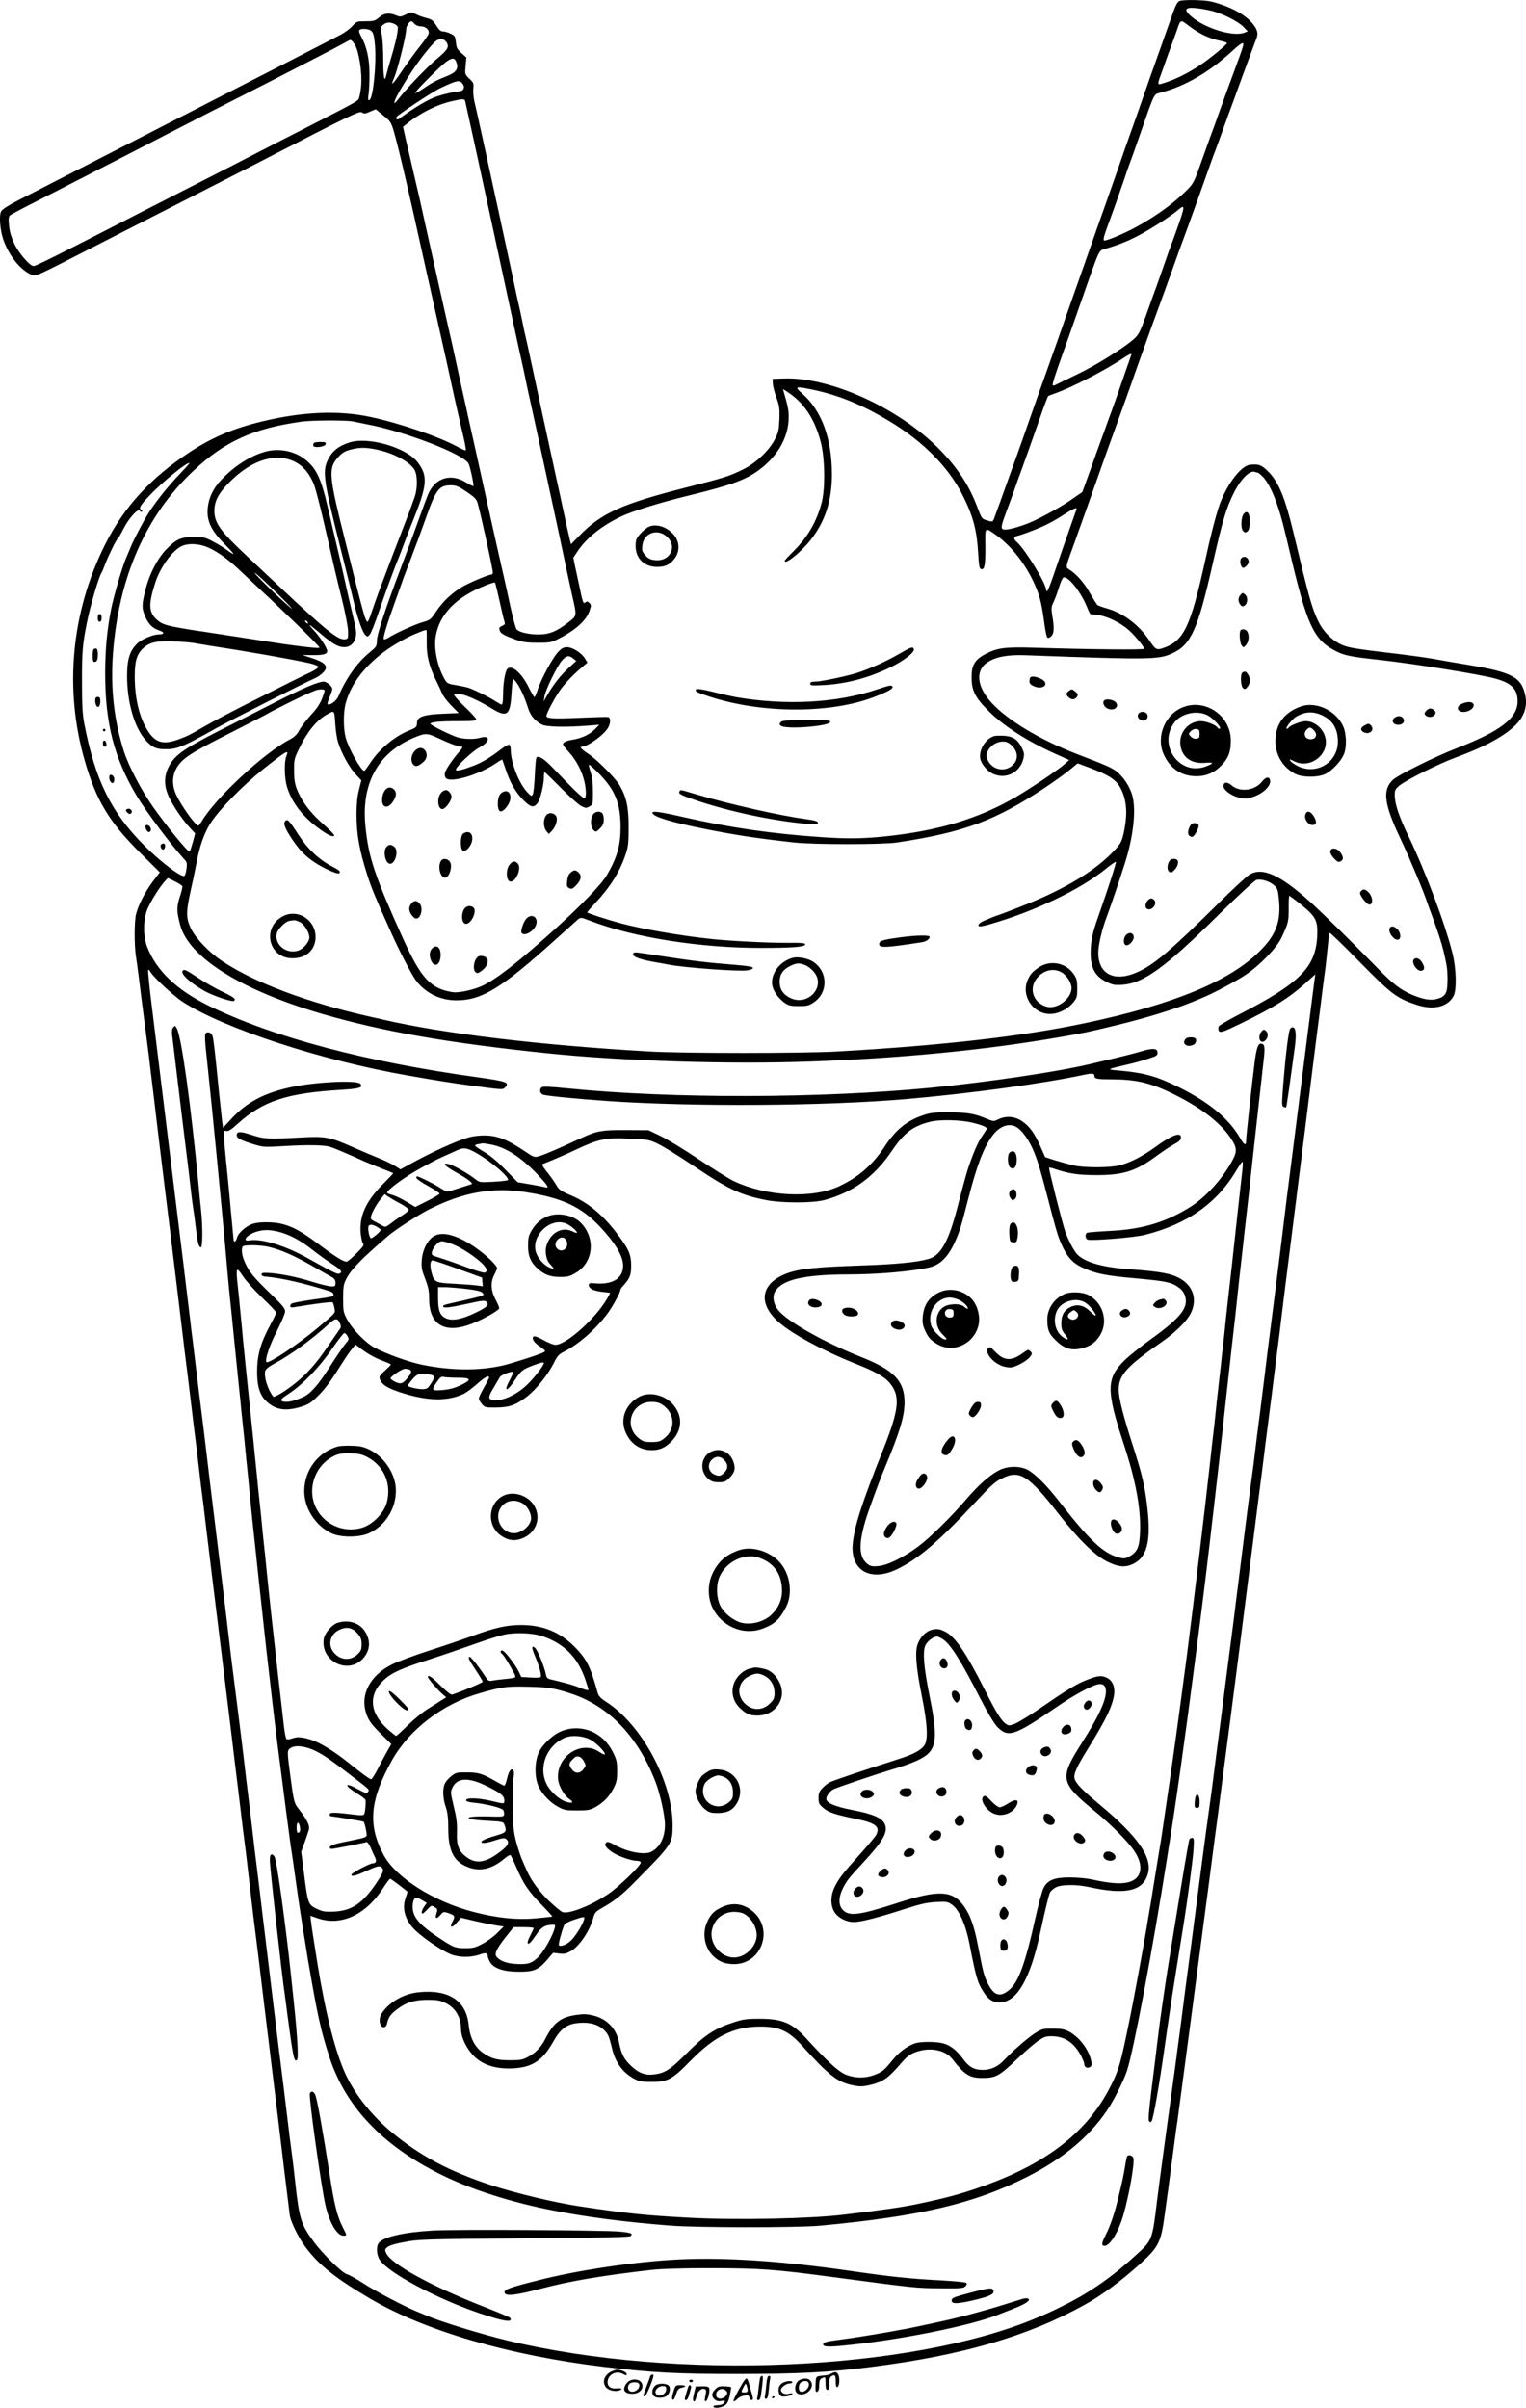 <?xml version="1.0" encoding="UTF-8"?>
<svg xmlns="http://www.w3.org/2000/svg" version="1.0" viewBox="0 0 1197.307 1888.69" preserveAspectRatio="xMidYMid meet">
  <g transform="translate(-423.286,1921.683) scale(0.1,-0.1)" fill="#000000" stroke="none">
    <path d="M13490 19210 c-21 -8 -33 -32 -68 -133 -63 -177 -96 -271 -130 -367 -17 -47 -63 -177 -102 -290 -40 -113 -94 -268 -122 -345 -27 -77 -56 -160 -64 -185 -16 -45 -47 -133 -102 -290 -17 -47 -88 -247 -157 -445 -70 -198 -140 -397 -156 -442 -39 -113 -83 -236 -120 -340 -17 -49 -39 -110 -49 -138 -10 -27 -53 -147 -94 -265 -41 -118 -91 -260 -111 -315 -20 -55 -49 -136 -65 -180 -46 -131 -107 -298 -118 -327 -11 -26 -12 -26 -54 -14 -42 13 -43 14 -78 107 -65 171 -155 308 -298 453 -317 322 -853 566 -1217 554 l-90 -3 1 -35 c1 -19 13 -69 28 -110 24 -66 27 -87 24 -170 -3 -82 -7 -103 -33 -155 -46 -92 -154 -194 -257 -243 -110 -53 -139 -62 -437 -138 -513 -131 -671 -202 -846 -383 l-62 -63 -11 43 c-6 24 -30 130 -52 234 -22 105 -45 208 -50 230 -5 22 -57 261 -115 530 -58 270 -110 509 -115 533 -18 75 -29 126 -40 182 -11 53 -18 89 -40 183 -5 23 -23 105 -39 182 -96 449 -281 1298 -296 1355 -7 30 -11 75 -9 100 5 42 3 48 -30 79 -36 35 -36 35 -30 101 l6 66 -38 34 c-33 29 -40 41 -44 84 -5 46 -8 52 -40 68 -19 9 -45 17 -57 18 -24 0 -32 7 -66 60 -17 27 -33 37 -67 45 -25 6 -62 19 -83 30 -37 19 -38 19 -80 -2 -39 -19 -46 -19 -76 -7 -54 23 -96 18 -134 -16 -31 -27 -41 -30 -105 -30 -68 0 -71 -1 -104 -37 -18 -21 -61 -52 -93 -69 -234 -121 -691 -356 -1020 -524 -132 -68 -307 -158 -390 -200 -82 -43 -238 -122 -345 -177 -190 -98 -565 -290 -785 -403 -69 -36 -115 -66 -123 -81 -18 -32 -9 -147 17 -222 43 -124 134 -238 217 -273 40 -17 2 -34 549 246 246 126 533 272 920 470 132 67 303 155 380 195 657 339 730 374 748 360 16 -12 25 -11 63 6 l45 19 57 -47 c70 -57 65 -45 122 -268 29 -114 110 -466 160 -695 7 -30 16 -71 20 -90 109 -489 156 -699 180 -805 16 -71 41 -184 55 -250 14 -66 33 -149 41 -185 8 -36 19 -83 24 -105 5 -22 19 -82 31 -133 12 -51 19 -95 16 -98 -2 -3 -33 11 -68 30 -144 78 -452 184 -679 232 -248 54 -534 42 -851 -35 -224 -54 -394 -126 -568 -241 -306 -201 -517 -432 -665 -727 -265 -531 -321 -1134 -157 -1698 89 -308 192 -478 431 -715 l157 -156 -53 -69 c-61 -80 -116 -187 -134 -260 -14 -58 -14 -239 -1 -328 5 -34 15 -102 21 -152 6 -49 15 -121 20 -160 5 -38 14 -108 20 -155 6 -47 15 -116 20 -155 5 -38 14 -108 20 -155 5 -47 24 -200 41 -340 16 -140 52 -435 79 -655 48 -385 59 -479 115 -940 32 -273 63 -521 75 -615 5 -41 14 -115 20 -165 6 -49 15 -125 20 -168 20 -153 29 -234 40 -327 6 -52 15 -129 20 -170 6 -41 24 -187 40 -325 17 -137 37 -304 45 -370 16 -127 128 -1044 145 -1180 5 -44 19 -156 30 -250 11 -93 25 -204 30 -245 5 -41 14 -115 20 -165 6 -49 15 -125 20 -167 6 -43 14 -113 20 -155 10 -81 21 -179 40 -343 9 -81 28 -239 45 -369 2 -20 9 -74 15 -121 12 -103 54 -449 114 -940 25 -201 63 -518 85 -705 23 -187 44 -359 47 -382 6 -52 69 -180 124 -253 105 -141 236 -245 510 -406 428 -251 1089 -444 1830 -533 381 -46 569 -56 1060 -56 478 1 701 12 1045 56 703 89 1223 240 1663 484 142 78 287 186 444 327 139 126 160 168 187 368 6 41 15 107 20 145 6 39 15 108 21 155 6 47 15 114 20 150 5 36 14 103 20 150 6 47 15 114 21 150 7 53 156 1170 214 1615 9 66 20 154 26 195 5 41 18 143 29 225 18 140 26 197 51 385 5 41 18 143 29 225 19 144 28 212 50 383 6 42 15 111 20 152 5 41 14 111 20 155 16 121 44 339 99 775 28 217 71 557 96 755 26 198 50 394 55 435 5 41 14 111 20 155 6 44 15 115 20 158 6 42 15 113 20 157 6 44 14 115 20 158 5 42 14 113 20 157 6 44 15 116 20 160 16 135 26 216 120 960 50 396 109 864 130 1040 22 176 47 374 56 440 8 66 20 156 25 200 6 44 14 112 20 150 5 39 13 117 19 174 5 57 12 107 16 110 3 3 106 -96 227 -220 257 -261 296 -291 451 -343 133 -45 247 -19 293 67 26 47 22 215 -7 332 -56 228 -214 649 -345 920 -74 153 -106 247 -109 317 -1 46 2 53 36 82 47 41 313 174 443 221 241 89 396 175 482 268 57 62 80 138 64 215 -29 146 -101 185 -441 242 -102 17 -232 39 -290 50 -58 10 -204 30 -325 44 -286 34 -338 43 -391 68 -74 35 -140 102 -178 181 -52 110 -69 171 -195 697 -65 271 -116 396 -197 477 -53 53 -76 62 -144 54 -75 -8 -194 -171 -248 -341 -26 -81 -63 -225 -101 -400 -119 -538 -170 -644 -339 -699 -44 -14 -54 -8 -98 57 -83 126 -205 219 -339 257 -33 9 -65 21 -72 26 -6 6 -32 48 -59 94 -44 79 -104 148 -164 186 -28 18 -29 10 45 214 20 55 68 190 107 300 125 355 201 566 288 805 23 63 45 126 50 140 8 26 176 495 211 588 10 28 28 77 39 107 11 30 29 79 39 108 11 28 34 93 51 142 18 50 63 176 102 280 38 105 94 260 124 345 30 85 64 179 74 208 11 28 29 77 40 107 11 30 29 80 40 110 11 30 29 79 39 108 11 28 62 169 114 312 53 143 101 274 108 291 17 42 5 77 -40 127 -52 56 -130 102 -238 139 -72 25 -107 31 -193 34 -58 2 -116 -1 -130 -6z m240 -76 c86 -19 217 -84 259 -128 l34 -35 -27 -11 c-87 -33 -306 33 -413 125 -46 39 -54 61 -25 68 23 6 92 -1 172 -19z m-55 -192 c33 -17 88 -36 123 -43 34 -7 62 -16 62 -20 0 -11 -129 -118 -205 -169 -101 -68 -210 -122 -307 -150 -35 -11 -35 -4 -2 85 14 39 30 81 34 95 5 14 22 63 40 110 17 47 38 105 47 130 29 86 27 85 91 36 31 -25 84 -58 117 -74z m-6190 88 c11 -12 31 -20 50 -20 40 0 70 -30 60 -60 -4 -11 -34 -55 -67 -96 -34 -42 -96 -128 -140 -192 -74 -110 -95 -129 -64 -59 29 67 96 335 96 386 0 23 25 61 40 61 4 0 15 -9 25 -20z m-162 1 c13 -5 27 -16 30 -24 7 -19 -14 -121 -51 -242 -16 -55 -33 -115 -37 -132 -15 -72 -25 -27 -25 110 0 79 -5 170 -12 202 -11 55 -10 59 11 77 26 20 48 23 84 9z m-174 -60 c14 -14 20 -41 26 -109 12 -156 -15 -420 -44 -430 -11 -4 -12 6 -6 49 4 30 8 101 7 159 0 112 -23 215 -63 286 -29 53 -25 64 21 64 26 0 47 -7 59 -19z m-112 -153 c35 -127 41 -268 15 -362 -9 -33 17 -18 -437 -251 -143 -73 -312 -159 -375 -192 -63 -33 -250 -129 -415 -213 -165 -84 -372 -190 -460 -235 -666 -343 -850 -435 -868 -435 -31 0 -121 106 -154 180 -28 66 -34 88 -40 144 -4 47 -2 64 9 74 8 6 95 53 194 103 98 50 265 135 369 189 105 54 271 139 370 190 99 51 239 123 310 160 154 80 447 230 825 422 301 154 528 272 575 299 29 17 30 17 50 -7 11 -13 26 -43 32 -66z m699 67 c24 -36 11 -58 -80 -134 -77 -65 -237 -232 -297 -311 -47 -61 -41 -26 9 62 87 151 184 287 266 376 37 40 78 43 102 7z m6249 -32 c-3 -16 -35 -104 -70 -198 -35 -93 -86 -235 -115 -315 -28 -80 -58 -163 -67 -185 -8 -22 -40 -110 -70 -195 -54 -155 -65 -178 -99 -215 -102 -109 -255 -222 -424 -313 -89 -48 -217 -102 -241 -102 -13 0 -8 25 19 100 43 114 104 288 132 370 15 47 35 103 43 125 9 22 46 126 82 230 120 344 109 321 163 335 188 48 377 157 556 320 84 77 102 85 91 43z m-6171 -126 c18 -50 -2 -78 -74 -107 -79 -31 -118 -51 -192 -102 -32 -21 -58 -35 -58 -30 0 13 197 210 244 244 47 34 67 33 80 -5z m50 -169 c20 -29 4 -58 -32 -58 -26 -1 -104 -18 -167 -38 -65 -20 -177 -86 -301 -177 -15 -11 -29 -1 -20 14 13 20 282 198 346 228 130 61 150 65 174 31z m20 -140 c3 -13 41 -187 85 -388 79 -363 198 -911 253 -1170 29 -133 63 -291 78 -360 4 -19 13 -60 20 -90 7 -30 16 -71 20 -90 4 -19 15 -71 24 -115 9 -44 21 -98 26 -120 18 -77 255 -1175 290 -1345 11 -52 29 -135 40 -185 40 -174 41 -166 -25 -218 -94 -73 -151 -97 -237 -97 -79 0 -150 17 -172 40 -7 8 -30 92 -50 185 -20 94 -41 188 -46 210 -5 22 -16 69 -24 105 -8 36 -59 261 -112 500 -53 239 -100 451 -104 470 -24 107 -52 231 -61 275 -6 28 -15 66 -19 85 -19 83 -51 231 -66 300 -14 66 -35 159 -64 285 -12 50 -209 936 -221 990 -5 22 -27 117 -49 210 -22 94 -48 205 -58 249 l-17 78 30 24 c104 85 239 152 358 178 88 20 96 19 101 -6z m5586 -990 c-28 -79 -58 -161 -67 -183 -8 -22 -23 -65 -33 -95 -10 -30 -37 -104 -58 -165 -22 -60 -63 -173 -90 -250 -44 -122 -56 -145 -91 -176 -80 -72 -299 -208 -446 -278 -82 -40 -158 -76 -168 -82 -11 -6 -21 -8 -24 -5 -6 6 18 82 77 246 23 63 45 126 50 140 8 23 44 126 172 490 58 163 68 183 98 191 99 28 178 58 260 100 102 52 272 161 330 212 52 45 50 22 -10 -145z m-360 -991 c0 -2 -21 -62 -46 -133 -25 -71 -54 -154 -64 -184 -10 -30 -33 -93 -50 -140 -18 -47 -35 -96 -40 -110 -5 -14 -22 -63 -40 -110 -17 -47 -42 -116 -56 -155 -13 -38 -39 -110 -57 -159 l-32 -89 -100 -69 c-84 -57 -255 -150 -330 -178 -106 -40 -182 -57 -197 -42 -13 13 -7 36 52 192 17 47 36 96 40 110 5 14 18 52 30 85 34 91 116 322 176 494 29 85 57 157 61 161 4 3 26 12 48 19 131 45 398 182 545 281 41 27 60 36 60 27z m-2500 -277 c203 -43 383 -116 593 -242 275 -164 477 -369 589 -598 78 -158 106 -267 116 -450 6 -97 10 -115 24 -118 26 -5 33 36 32 185 -2 147 -4 144 71 92 117 -79 227 -213 300 -362 52 -108 69 -171 90 -327 8 -63 19 -118 25 -124 6 -6 17 -3 30 9 23 21 26 64 9 164 -9 57 -8 69 10 105 11 23 30 74 42 114 13 41 28 76 35 79 36 14 136 -111 184 -229 13 -32 26 -58 29 -59 3 -1 22 -2 41 -4 83 -8 191 -59 263 -124 46 -42 117 -128 117 -143 0 -10 -407 -6 -863 8 -227 7 -290 -1 -381 -49 -86 -45 -111 -89 -110 -186 0 -102 30 -160 138 -266 124 -122 318 -244 550 -345 l78 -35 -41 -36 c-48 -43 -273 -194 -386 -259 -294 -169 -608 -262 -1025 -305 -173 -17 -286 -19 -492 -5 -384 26 -718 74 -1078 156 -198 45 -254 52 -248 33 10 -30 141 -70 398 -122 254 -51 410 -75 715 -109 151 -17 695 -17 805 0 528 80 773 171 1166 433 72 48 158 110 191 138 l61 50 89 -33 c162 -61 215 -96 251 -168 43 -85 52 -185 28 -313 -19 -102 -28 -118 -108 -198 -152 -151 -395 -292 -718 -416 -47 -18 -94 -37 -105 -41 -11 -4 -36 -13 -55 -20 -36 -12 -43 -15 -117 -46 -43 -18 -58 -44 -27 -44 9 0 49 9 88 21 343 100 693 268 888 425 44 36 83 63 86 60 5 -5 -60 -207 -139 -431 -46 -130 -58 -189 -59 -282 0 -121 34 -184 126 -229 48 -23 63 -26 123 -22 167 12 336 135 756 550 160 157 281 269 297 273 37 9 104 -12 138 -43 26 -24 30 -36 37 -107 18 -176 -21 -281 -151 -410 -237 -236 -676 -417 -1366 -563 -481 -103 -1128 -177 -1940 -223 -269 -16 -1228 -16 -1490 0 -854 49 -1616 141 -2087 251 -24 6 -62 14 -85 19 -496 111 -914 267 -1171 438 -104 69 -209 179 -246 256 -39 82 -40 126 -3 293 16 71 35 161 42 199 26 147 62 251 113 332 68 108 253 297 417 428 186 147 202 156 179 99 -17 -43 -15 -171 5 -237 39 -133 136 -253 286 -354 49 -33 85 -45 85 -28 0 6 -37 44 -83 84 -87 76 -144 146 -184 221 -39 76 -48 112 -48 205 0 88 1 92 50 190 58 118 133 207 209 248 60 33 57 36 65 -83 3 -47 12 -107 21 -135 26 -84 86 -195 136 -249 l47 -51 -19 -75 c-13 -51 -19 -111 -19 -189 0 -160 22 -283 87 -486 31 -95 62 -172 183 -440 70 -157 164 -336 197 -380 77 -100 189 -155 317 -155 200 0 354 95 781 480 83 74 160 143 172 154 22 18 23 18 101 -12 341 -130 862 -212 1342 -211 220 0 321 7 337 22 15 15 -12 19 -124 18 -136 -2 -461 14 -608 30 -240 25 -550 79 -715 124 -114 31 -260 79 -260 85 0 3 25 32 56 65 124 132 199 251 246 391 20 59 23 89 23 214 0 157 -17 234 -71 327 -33 57 -177 201 -246 247 -54 35 -72 56 -48 56 45 0 178 97 205 151 20 37 19 77 -1 81 -9 2 -109 -1 -224 -6 -205 -9 -260 -6 -260 15 0 21 72 155 112 209 41 55 102 118 172 177 l38 32 -19 31 c-25 44 -98 90 -141 90 -28 0 -43 -8 -73 -41 -43 -47 -134 -216 -159 -297 -9 -29 -20 -53 -24 -53 -4 0 -25 36 -47 80 -56 113 -135 178 -167 139 -17 -22 -32 -115 -32 -198 0 -50 -4 -80 -11 -80 -6 0 -29 13 -52 28 -39 26 -137 76 -198 100 -14 6 -60 16 -102 23 -72 12 -76 14 -97 50 -56 100 -84 236 -69 331 28 176 160 311 392 403 37 15 70 25 73 22 3 -3 19 -65 35 -139 16 -73 33 -146 38 -161 8 -24 7 -29 -15 -39 -26 -12 -28 -17 -18 -43 8 -19 36 -34 124 -66 53 -19 85 -24 170 -24 100 0 108 2 169 33 134 69 216 144 240 220 13 38 13 45 -2 59 -13 13 -19 14 -31 4 -17 -14 -21 -1 -50 139 -9 41 -23 106 -31 144 l-14 68 38 57 c70 102 190 197 341 268 84 40 311 110 525 162 342 84 452 124 561 207 144 109 225 257 225 409 0 53 -6 85 -38 195 l-7 25 30 -19 c131 -84 216 -208 265 -391 34 -123 38 -363 10 -476 -39 -153 -111 -277 -230 -394 -34 -33 -61 -63 -61 -67 0 -35 124 64 202 162 114 144 168 308 168 515 0 281 -80 500 -232 634 -65 57 -57 60 82 31z m-3607 -249 c23 -5 71 -15 107 -22 293 -54 760 -234 799 -308 12 -22 44 -171 38 -177 -2 -2 -30 11 -62 31 -118 71 -239 32 -293 -95 -8 -19 -34 -89 -58 -155 -48 -135 -78 -215 -158 -428 -119 -314 -186 -518 -186 -565 -1 -45 -4 -49 -56 -92 -99 -81 -184 -200 -246 -345 -16 -38 -70 -76 -85 -61 -3 3 4 28 16 55 11 27 21 55 21 62 0 23 -43 59 -69 59 -41 0 -171 -55 -391 -168 -113 -58 -306 -156 -429 -218 -292 -149 -357 -197 -402 -298 -31 -72 -28 -140 10 -223 35 -73 104 -175 165 -241 l40 -43 -18 -67 c-10 -37 -21 -71 -25 -75 -10 -10 -180 197 -288 351 -91 129 -189 316 -227 432 -78 242 -107 496 -87 768 44 601 258 1087 636 1440 243 227 466 328 840 381 83 12 357 13 408 2z m-1351 -403 c-117 -121 -228 -265 -285 -368 -50 -90 -93 -176 -107 -210 -7 -19 -24 -58 -36 -86 -29 -64 -96 -293 -118 -399 -33 -165 -48 -321 -48 -510 0 -393 70 -664 249 -964 70 -117 274 -390 366 -488 27 -29 29 -36 23 -80 -3 -26 -10 -51 -15 -56 -19 -19 -183 104 -316 237 -263 263 -386 515 -472 961 -13 70 -17 144 -17 330 0 233 4 283 39 460 27 133 94 361 115 390 4 6 17 36 28 67 26 68 88 194 100 202 5 3 23 34 41 70 41 83 116 168 130 146 6 -8 14 -11 18 -6 4 5 2 11 -4 13 -26 9 -11 36 69 119 100 104 293 261 307 248 2 -1 -28 -36 -67 -76z m8447 2 c5 0 22 -13 39 -30 40 -38 85 -127 122 -241 28 -84 39 -127 91 -346 135 -576 188 -692 354 -779 73 -39 118 -48 355 -74 270 -30 781 -112 905 -146 128 -35 175 -83 175 -179 0 -130 -133 -233 -470 -364 -176 -68 -468 -213 -509 -252 -83 -79 -69 -190 59 -459 68 -143 186 -424 210 -500 5 -14 22 -63 40 -110 42 -113 75 -215 88 -270 28 -119 32 -145 32 -228 0 -106 -14 -132 -82 -151 -49 -14 -108 -4 -192 31 -95 40 -156 87 -293 229 -183 187 -409 409 -508 499 -238 215 -378 278 -479 216 -22 -13 -130 -113 -240 -222 -363 -359 -499 -477 -626 -537 -186 -89 -320 -28 -320 146 0 60 27 177 66 282 49 131 145 420 165 495 51 192 64 365 34 464 -21 68 -70 141 -121 181 -43 32 -75 46 -314 138 -286 110 -542 264 -668 402 -116 126 -128 254 -31 317 66 43 159 60 296 55 981 -36 1046 -35 1154 15 147 67 200 186 318 708 76 334 104 428 162 545 54 111 127 185 167 170 8 -3 17 -5 21 -5z m-6205 -151 c62 -42 78 -58 86 -88 28 -98 120 -520 120 -546 0 -8 -6 -15 -12 -15 -22 0 -171 -63 -228 -96 -81 -48 -153 -116 -204 -192 -43 -65 -47 -69 -108 -86 -62 -18 -216 -88 -270 -123 -15 -9 -30 -14 -34 -10 -8 8 23 112 86 287 23 63 45 126 50 140 8 25 34 96 50 135 4 11 22 56 38 100 17 44 38 100 47 125 9 25 36 99 60 165 77 220 104 255 192 255 45 0 60 -6 127 -51z m4786 -133 c0 -2 -7 -23 -16 -47 -34 -95 -137 -390 -171 -491 -20 -60 -40 -108 -45 -108 -4 0 -8 5 -8 12 0 49 -163 314 -228 372 -30 26 -28 43 6 50 28 7 110 37 172 63 64 27 130 63 198 108 59 38 92 53 92 41z m-5099 -1048 c-2 -105 18 -185 73 -298 18 -36 39 -81 46 -100 7 -19 40 -63 72 -96 l60 -61 -125 -5 c-148 -6 -202 -24 -202 -70 -1 -33 -8 -40 -55 -58 -117 -46 -240 -147 -311 -256 -23 -35 -44 -64 -48 -64 -25 0 -123 175 -146 261 -19 70 -19 199 0 269 39 146 141 283 300 403 72 54 191 121 260 147 11 4 31 12 45 18 14 5 27 8 29 6 2 -2 3 -45 2 -96z m1150 -127 l23 -19 -58 -53 c-63 -57 -123 -134 -169 -214 l-28 -50 6 40 c9 52 95 230 135 278 35 41 57 46 91 18z m-439 -198 c32 -50 60 -114 83 -187 19 -62 53 -103 110 -133 34 -18 179 -22 350 -9 l100 8 -34 -35 c-38 -40 -103 -71 -171 -82 -52 -8 -80 -21 -80 -36 0 -6 22 -36 50 -66 56 -61 102 -152 119 -231 14 -66 14 -119 1 -127 -10 -6 -90 71 -249 238 -68 71 -112 100 -129 82 -4 -3 -10 -66 -13 -138 -3 -73 -10 -140 -16 -151 -9 -17 -12 -16 -42 15 -67 71 -131 235 -131 335 0 18 -5 36 -11 39 -5 4 -36 -13 -67 -37 -86 -66 -151 -105 -222 -131 -85 -32 -130 -42 -130 -28 0 24 128 145 185 175 86 45 88 100 3 75 -45 -13 -123 -11 -172 3 -56 17 -216 96 -216 107 0 14 67 21 218 21 111 0 142 3 142 13 0 8 -41 53 -92 101 -53 51 -87 91 -82 96 25 24 154 -24 289 -107 125 -77 150 -61 161 110 3 64 10 117 14 117 4 0 18 -17 32 -37z m-1512 -53 c0 -5 -9 -34 -21 -64 -13 -37 -42 -80 -88 -129 -37 -41 -78 -95 -91 -120 -18 -34 -37 -52 -79 -74 -204 -108 -582 -461 -686 -640 -11 -18 -22 -33 -25 -33 -23 0 -133 152 -174 241 -44 93 -31 186 37 258 50 52 122 95 407 239 146 74 270 138 275 142 13 10 261 134 305 153 19 8 46 19 60 25 32 14 80 15 80 2z m893 -374 c84 -40 154 -66 180 -66 15 0 10 -9 -22 -46 -51 -59 -100 -132 -108 -161 -3 -13 1 -30 8 -39 35 -42 263 26 397 118 24 17 44 28 46 26 1 -1 12 -34 25 -73 34 -104 80 -184 138 -242 58 -59 82 -65 112 -28 22 29 51 143 51 204 0 23 3 41 6 41 3 0 60 -55 127 -123 67 -68 139 -132 160 -143 34 -17 40 -18 65 -3 27 15 27 16 27 114 0 70 -5 116 -18 154 -10 29 -16 56 -13 59 4 3 41 -31 84 -75 122 -126 163 -229 164 -413 0 -144 -26 -236 -106 -375 -46 -78 -198 -236 -421 -437 -286 -257 -455 -388 -567 -438 -69 -30 -178 -53 -223 -46 -173 27 -248 108 -388 416 -222 491 -273 640 -297 886 -35 349 110 596 418 709 56 21 76 18 155 -19z m-2010 -1160 c3 -6 -6 -45 -20 -86 -25 -80 -25 -110 3 -217 67 -257 482 -516 1124 -702 474 -137 983 -226 1755 -306 583 -61 1434 -88 2062 -65 711 25 1378 90 1958 191 196 34 213 37 435 91 234 56 472 129 615 188 11 5 40 17 65 27 85 34 268 131 346 183 111 74 243 210 281 291 53 110 58 129 57 232 -1 53 2 97 5 97 3 0 44 -31 91 -68 117 -95 133 -126 128 -245 -11 -246 -134 -371 -608 -615 -85 -44 -159 -87 -164 -95 -5 -8 -6 -22 -2 -32 9 -24 30 -17 188 60 249 122 360 191 485 302 l86 77 -7 -50 c-4 -27 -29 -227 -57 -444 -96 -762 -139 -1096 -149 -1175 -6 -44 -15 -116 -20 -160 -27 -225 -44 -361 -65 -525 -9 -69 -22 -179 -31 -245 -8 -66 -24 -190 -35 -275 -11 -85 -24 -191 -29 -235 -5 -45 -24 -189 -40 -320 -17 -132 -36 -278 -41 -325 -5 -47 -18 -148 -29 -225 -11 -77 -33 -250 -50 -385 -17 -135 -39 -315 -50 -400 -11 -85 -27 -211 -35 -280 -15 -121 -24 -186 -45 -347 -6 -43 -15 -113 -20 -155 -6 -43 -14 -113 -20 -155 -5 -43 -14 -114 -20 -158 -16 -122 -50 -381 -60 -465 -5 -41 -18 -138 -29 -215 -11 -77 -48 -349 -81 -605 -62 -477 -83 -639 -101 -770 -5 -41 -18 -142 -29 -225 -10 -82 -26 -202 -35 -265 -8 -63 -19 -149 -25 -190 -13 -95 -47 -344 -60 -435 -14 -104 -27 -200 -40 -295 -6 -47 -15 -114 -20 -150 -5 -36 -14 -105 -20 -155 -36 -298 -37 -301 -157 -411 -185 -170 -356 -291 -553 -391 -109 -55 -138 -68 -235 -109 -991 -416 -2826 -495 -4145 -178 -205 49 -540 152 -645 199 -16 7 -50 21 -75 31 -97 40 -320 157 -415 219 -55 36 -113 68 -129 72 -36 8 -192 160 -262 256 -99 134 -113 178 -144 457 -6 58 -15 137 -20 175 -20 152 -31 237 -50 400 -11 94 -29 240 -40 325 -11 85 -26 211 -35 280 -33 274 -67 557 -95 785 -16 132 -34 278 -39 325 -6 47 -17 139 -25 205 -9 66 -20 163 -26 215 -6 52 -15 129 -20 170 -5 41 -14 116 -20 165 -6 50 -13 108 -16 130 -3 22 -9 76 -14 120 -8 75 -27 224 -50 407 -6 43 -14 114 -20 158 -5 44 -15 115 -20 158 -6 42 -19 154 -30 247 -11 94 -40 337 -65 540 -84 689 -96 782 -135 1115 -11 88 -23 184 -40 318 -5 42 -19 154 -30 247 -11 94 -23 188 -26 210 -3 22 -9 76 -14 120 -5 44 -14 118 -20 165 -6 47 -15 121 -20 165 -5 44 -16 136 -25 205 -24 198 -131 1066 -170 1385 -8 66 -33 268 -55 449 -23 180 -38 331 -35 334 4 4 11 -2 17 -13 20 -39 184 -191 253 -236 325 -210 1091 -461 1770 -579 216 -38 361 -61 490 -78 252 -34 251 -34 269 -17 40 40 17 49 -204 80 -891 123 -1613 315 -2120 563 -250 123 -407 272 -481 457 -34 86 -34 215 0 300 25 60 100 181 140 222 l21 23 55 -27 c30 -15 56 -32 58 -37z M9324 15085 c-18 -8 -48 -33 -68 -56 -32 -37 -36 -49 -36 -96 0 -97 68 -163 169 -163 63 0 101 18 138 67 40 53 39 127 -3 180 -54 66 -140 95 -200 68z m132 -70 c98 -75 40 -206 -85 -192 -35 4 -52 12 -74 37 -26 29 -29 38 -24 79 10 92 108 133 183 76z M11285 14086 c-98 -57 -225 -114 -326 -147 -85 -27 -284 -69 -331 -69 -29 0 -38 -4 -38 -17 0 -14 12 -15 108 -10 181 11 354 57 527 142 103 51 187 117 178 140 -8 22 -19 18 -118 -39z M11115 13809 c-318 -107 -715 -128 -1110 -60 -33 6 -114 24 -180 41 -81 20 -123 26 -130 19 -14 -14 5 -24 110 -58 410 -133 949 -133 1290 0 108 42 149 65 140 80 -9 13 -20 11 -120 -22z M10368 13559 c-28 -16 -21 -36 13 -43 47 -9 154 -7 248 5 88 11 126 24 116 40 -8 12 -355 11 -377 -2z M12035 13443 c-68 -18 -124 -108 -111 -178 9 -44 58 -101 104 -120 98 -42 205 11 233 115 10 40 9 50 -10 90 -32 65 -70 91 -139 95 -31 2 -66 1 -77 -2z m140 -78 c57 -57 45 -134 -25 -170 -64 -33 -142 -3 -170 65 -11 27 -11 36 3 66 21 43 71 74 119 74 29 0 45 -8 73 -35z M9564 13008 c-11 -18 15 -31 148 -75 258 -86 597 -157 856 -179 70 -6 82 -4 82 9 0 11 -21 18 -87 27 -208 28 -594 115 -865 195 -135 40 -125 38 -134 23z M6470 12775 c-16 -19 -1 -57 54 -140 57 -86 108 -137 181 -185 69 -45 174 -92 187 -84 17 11 6 23 -44 49 -114 59 -198 138 -277 259 -71 110 -83 122 -101 101z M6443 12024 c-158 -94 -98 -324 84 -324 102 0 172 57 181 149 14 147 -142 250 -265 175z m143 -40 c34 -16 74 -81 74 -121 0 -33 -43 -86 -82 -101 -94 -36 -196 44 -173 135 8 33 66 90 97 96 42 8 50 7 84 -9z M11295 11864 c-126 -17 -159 -26 -163 -47 -8 -38 40 -37 335 9 35 5 67 30 58 45 -8 12 -110 9 -230 -7z M9206 11743 c-25 -25 29 -49 164 -73 36 -6 85 -15 110 -20 125 -24 549 -55 616 -45 26 4 44 12 44 19 0 10 -39 16 -147 25 -215 17 -330 31 -588 71 -173 27 -193 29 -199 23z M10455 11704 c-93 -24 -165 -108 -165 -194 0 -53 42 -119 100 -160 30 -21 46 -25 110 -25 66 0 80 3 118 29 114 77 112 240 -4 318 -40 27 -117 42 -159 32z m98 -59 c19 -8 49 -31 66 -52 97 -117 -49 -274 -189 -203 -54 28 -80 68 -80 125 0 58 25 95 82 124 51 25 73 26 121 6z M12389 11632 c-54 -36 -74 -57 -94 -105 -56 -135 63 -286 208 -261 55 9 116 44 152 89 27 33 30 44 30 108 0 62 -4 78 -28 113 -59 87 -179 112 -268 56z m171 -41 c40 -21 80 -83 80 -124 0 -87 -117 -172 -199 -146 -111 35 -141 158 -59 238 52 51 120 63 178 32z M6975 15746 c-90 -29 -140 -70 -174 -146 -39 -85 -26 -169 109 -705 43 -170 88 -353 100 -405 28 -122 66 -230 88 -253 18 -17 19 -17 36 2 10 11 42 92 72 181 44 131 122 344 164 445 4 11 22 58 40 105 17 47 44 117 60 155 115 283 122 356 42 463 -86 117 -387 206 -537 158z m237 -61 c127 -31 243 -97 275 -157 22 -42 22 -145 0 -208 -30 -86 -75 -205 -97 -260 -22 -55 -121 -314 -185 -485 -18 -49 -44 -123 -57 -162 -13 -40 -26 -73 -31 -73 -13 0 -26 41 -82 260 -29 118 -70 278 -89 355 -133 527 -139 586 -64 671 39 44 59 55 128 70 59 13 112 10 202 -11z M6697 15743 c-4 -3 -7 -13 -7 -20 0 -23 94 -13 98 10 3 14 -4 17 -41 17 -24 0 -47 -3 -50 -7z M6323 15676 c-120 -31 -249 -112 -351 -220 -69 -72 -105 -151 -110 -237 -6 -93 31 -167 132 -269 41 -41 73 -77 71 -79 -2 -2 -26 12 -52 32 -26 19 -77 50 -112 68 -58 30 -73 34 -145 34 -101 0 -141 -17 -218 -97 -70 -71 -137 -202 -167 -330 -27 -110 -26 -135 3 -201 25 -58 58 -90 112 -107 41 -14 36 -30 -11 -30 -39 0 -129 -37 -160 -66 -63 -58 -85 -125 -85 -260 0 -208 58 -406 147 -505 50 -55 81 -69 155 -69 91 0 138 19 398 165 97 55 704 362 766 388 49 20 94 62 94 87 0 28 -34 50 -112 75 l-73 24 75 -1 c91 -1 120 7 120 33 0 23 -62 118 -109 166 -51 54 -35 47 42 -18 39 -34 92 -75 116 -90 76 -49 148 -33 171 37 13 39 11 60 -26 214 -27 113 -32 136 -64 280 -20 89 -31 137 -80 343 -10 45 -31 132 -45 192 -50 217 -84 294 -160 363 -83 76 -210 106 -322 78z m226 -83 c65 -33 115 -94 149 -181 12 -33 47 -167 77 -298 76 -331 90 -393 142 -604 26 -103 46 -212 47 -245 1 -58 0 -60 -26 -63 -51 -6 -140 64 -463 367 -115 108 -245 230 -289 271 -226 211 -271 273 -271 370 0 78 33 140 125 231 172 171 361 228 509 152z m-705 -662 c68 -24 162 -87 251 -170 379 -353 652 -617 644 -625 -8 -8 -208 16 -446 54 -35 6 -92 15 -128 20 -36 6 -94 15 -130 20 -36 6 -94 15 -130 20 -36 6 -95 15 -132 20 -235 37 -267 46 -314 90 -60 57 -62 120 -7 289 40 122 136 254 211 286 45 20 118 18 181 -4z m576 -381 c85 -84 126 -128 91 -99 -83 69 -315 296 -276 271 17 -11 100 -88 185 -172z m225 -211 c11 -16 1 -19 -13 -3 -7 8 -8 14 -3 14 5 0 13 -5 16 -11z m-880 -168 c28 -5 82 -14 120 -20 276 -42 636 -105 778 -137 41 -10 67 -21 67 -29 0 -7 -28 -26 -62 -42 -34 -15 -199 -97 -367 -182 -276 -139 -377 -192 -493 -259 -82 -48 -105 -59 -158 -79 -140 -55 -203 -35 -270 82 -59 104 -90 246 -90 407 0 119 16 173 66 220 52 47 105 59 239 54 66 -3 143 -9 170 -15z M5000 14370 c0 -20 5 -30 15 -30 10 0 15 10 15 30 0 20 -5 30 -15 30 -10 0 -15 -10 -15 -30z M4967 14123 c-9 -8 -9 -87 -1 -96 3 -3 12 -3 20 0 19 7 20 103 1 103 -8 0 -17 -3 -20 -7z M4980 13723 c0 -16 4 -34 9 -42 14 -22 31 -3 31 35 0 27 -4 34 -20 34 -15 0 -20 -7 -20 -27z M5040 13490 c0 -5 5 -10 10 -10 6 0 10 5 10 10 0 6 -4 10 -10 10 -5 0 -10 -4 -10 -10z M5040 13386 c0 -17 5 -26 16 -26 10 0 14 7 12 22 -5 32 -28 35 -28 4z M5090 13117 c0 -31 27 -57 36 -34 9 25 0 51 -19 55 -12 3 -17 -3 -17 -21z M5230 12870 c-13 -8 -13 -11 2 -27 14 -13 20 -15 30 -5 17 17 -11 45 -32 32z M5375 12740 c-7 -12 12 -50 25 -50 14 0 21 16 14 33 -7 19 -31 29 -39 17z M5496 12591 c-9 -14 5 -42 18 -38 18 6 20 47 2 47 -8 0 -17 -4 -20 -9z M13991 15186 c-20 -24 -25 -108 -7 -131 12 -16 18 -18 33 -9 13 8 19 26 21 68 4 73 -18 107 -47 72z M13971 14836 c-13 -15 -5 -62 11 -72 13 -8 48 25 48 46 0 35 -38 52 -59 26z M13967 14552 c-21 -23 -22 -52 -3 -78 12 -15 18 -17 33 -8 26 16 29 66 5 87 -18 16 -20 16 -35 -1z M13967 14273 c-13 -12 -7 -99 8 -119 15 -19 15 -19 35 5 22 25 26 71 10 102 -10 19 -40 26 -53 12z M13983 13943 c-20 -7 -17 -107 3 -124 14 -11 19 -10 35 10 23 28 24 69 3 99 -16 23 -20 24 -41 15z M12317 13903 c-4 -3 -7 -17 -7 -30 0 -18 9 -28 37 -40 76 -31 125 24 53 59 -37 18 -72 23 -83 11z M12618 13796 c-23 -17 -23 -29 1 -50 23 -21 50 -18 65 7 9 15 7 22 -13 38 -27 22 -30 23 -53 5z M12897 13723 c-15 -14 -6 -43 17 -59 50 -32 108 5 72 45 -18 20 -75 29 -89 14z M15698 13694 c-51 -27 -24 -71 36 -60 67 13 87 76 22 76 -17 -1 -43 -8 -58 -16z M13522 13672 c-146 -52 -222 -231 -159 -372 50 -112 140 -172 257 -172 83 0 151 32 209 99 45 50 61 99 61 181 0 190 -191 327 -368 264z m185 -66 c48 -24 120 -106 94 -106 -5 0 -13 5 -17 11 -12 20 -88 49 -129 49 -95 0 -172 -87 -161 -184 11 -98 84 -152 192 -143 72 5 75 -3 9 -28 -207 -80 -384 171 -245 348 54 69 177 95 257 53z m-62 -146 c0 -30 -4 -35 -26 -38 -15 -2 -32 5 -44 18 -18 19 -18 21 0 40 12 13 29 20 44 18 22 -3 26 -8 26 -38z M14445 13677 c-134 -45 -205 -139 -205 -273 0 -110 57 -205 154 -257 57 -30 183 -30 241 0 51 26 119 99 141 150 25 57 22 167 -6 226 -56 120 -209 192 -325 154z m161 -71 c83 -38 124 -107 124 -206 0 -165 -170 -267 -318 -191 -21 11 -44 27 -51 35 -17 20 -12 20 27 1 127 -64 280 58 242 192 -19 69 -86 123 -153 123 -36 0 -121 -33 -133 -51 -3 -5 -9 -9 -15 -9 -17 0 40 75 72 94 71 42 133 45 205 12z m-66 -116 c34 -34 20 -72 -25 -72 -43 0 -61 45 -29 76 20 21 30 20 54 -4z M15426 13644 c-9 -8 -16 -19 -16 -23 0 -18 31 -33 54 -27 32 8 42 37 20 53 -23 17 -39 16 -58 -3z M13177 13628 c-42 -23 1 -81 44 -58 25 14 22 50 -7 60 -11 5 -28 4 -37 -2z M15178 13589 c-27 -15 -22 -47 7 -55 46 -12 80 20 55 51 -14 17 -37 19 -62 4z M14940 13527 c-34 -17 -36 -41 -5 -55 47 -21 87 22 53 56 -15 15 -17 15 -48 -1z M14135 13086 c-54 -70 -171 -86 -236 -32 -36 31 -63 31 -67 0 -4 -30 56 -77 119 -93 41 -11 59 -11 97 0 87 23 159 88 150 135 -6 32 -34 27 -63 -10z M14474 12824 c-9 -34 24 -79 57 -79 32 0 36 27 9 70 -26 42 -57 46 -66 9z M13563 12723 c-16 -40 -9 -65 20 -71 19 -4 61 72 53 94 -3 8 -17 14 -31 14 -21 0 -29 -8 -42 -37z M14677 12553 c-14 -14 -6 -39 24 -71 25 -26 33 -30 50 -22 25 14 24 35 -2 71 -19 27 -56 39 -72 22z M13411 12467 c-20 -25 -24 -72 -7 -86 14 -12 20 -11 37 5 26 23 40 59 33 79 -8 19 -48 20 -63 2z M14910 12225 c-11 -13 -8 -23 16 -58 17 -23 38 -43 47 -45 37 -7 33 62 -5 98 -26 24 -41 25 -58 5z M13237 12152 c-21 -23 -22 -58 -1 -66 36 -14 78 40 54 69 -17 20 -33 19 -53 -3z M15136 11935 c-13 -35 38 -100 70 -88 22 8 16 57 -9 81 -27 26 -52 28 -61 7z M13067 11882 c-21 -23 -22 -71 -1 -79 23 -9 66 36 62 67 -4 31 -37 38 -61 12z M15327 11693 c-24 -23 21 -96 57 -91 28 4 30 26 6 66 -18 30 -47 41 -63 25z M7499 13337 c-39 -30 -50 -88 -23 -118 18 -20 40 -14 82 24 55 51 0 140 -59 94z M7257 13022 c-9 -10 -20 -32 -23 -50 -17 -84 34 -113 81 -45 29 43 32 75 9 97 -21 21 -47 20 -67 -2z M7691 12994 c-32 -40 -23 -124 13 -124 17 0 52 39 66 74 8 23 7 34 -5 52 -20 31 -49 30 -74 -2z M8160 12990 c-27 -27 -29 -127 -3 -137 22 -9 70 47 79 92 11 60 -34 87 -76 45z M8886 12828 c-23 -32 -21 -101 4 -123 18 -17 20 -16 50 13 23 23 30 39 30 69 0 22 -5 44 -12 51 -19 19 -55 14 -72 -10z M8516 12818 c-22 -31 -20 -91 3 -119 l20 -24 21 21 c33 33 52 94 36 119 -19 29 -61 31 -80 3z M7868 12679 c-25 -14 -26 -127 -2 -136 23 -9 64 37 71 80 9 57 -24 83 -69 56z M7266 12574 c-28 -28 -14 -118 20 -131 45 -17 81 103 39 133 -24 18 -40 18 -59 -2z M7691 12461 c-29 -54 6 -149 46 -125 26 16 44 85 29 115 -15 32 -61 38 -75 10z M8230 12433 c-30 -38 -26 -126 6 -131 45 -6 93 108 59 141 -23 24 -40 21 -65 -10z M8710 12372 c-15 -12 -24 -33 -27 -64 -5 -40 -3 -48 16 -58 20 -10 26 -7 57 25 38 41 43 74 16 98 -24 22 -35 21 -62 -1z M7466 12135 c-26 -26 -29 -54 -9 -88 11 -17 27 -33 37 -35 42 -8 64 89 28 121 -23 21 -36 21 -56 2z M7876 12088 c-29 -45 -20 -118 13 -118 41 0 86 95 61 125 -19 22 -58 18 -74 -7z M8362 12010 c-22 -24 -46 -96 -37 -110 19 -30 90 6 112 57 25 62 -30 101 -75 53z M7633 11785 c-29 -20 -36 -58 -19 -100 28 -65 76 -38 76 43 0 52 -26 78 -57 57z M7984 11713 c-33 -23 -45 -101 -19 -123 12 -10 21 -8 50 14 38 29 54 70 38 95 -11 18 -52 26 -69 14z M5665 11600 c-15 -24 64 -96 175 -158 71 -39 218 -88 230 -76 15 15 -1 28 -95 73 -49 23 -134 71 -187 107 -98 65 -112 71 -123 54z M5590 11155 c-8 -9 -10 -31 -6 -62 3 -26 17 -142 31 -258 45 -375 65 -539 75 -617 19 -149 29 -234 40 -333 6 -55 15 -125 20 -155 5 -30 14 -98 20 -150 14 -113 21 -142 38 -148 15 -5 17 156 2 296 -6 53 -15 144 -20 202 -60 624 -133 1152 -170 1220 -13 24 -14 24 -30 5z M14352 11138 c-14 -38 -41 -279 -57 -516 -5 -69 -3 -83 10 -88 9 -4 17 -5 19 -3 4 4 32 204 67 464 14 104 10 159 -13 163 -11 2 -21 -5 -26 -20z M14132 11127 c-37 -44 -12 -108 28 -72 22 20 26 55 8 73 -15 15 -23 15 -36 -1z M5843 11104 c-3 -9 -1 -67 6 -128 6 -61 16 -151 21 -201 24 -216 111 -1121 130 -1337 11 -131 25 -282 30 -335 6 -54 15 -145 21 -203 9 -92 27 -274 59 -585 5 -49 14 -135 19 -190 6 -55 15 -144 21 -198 5 -55 12 -124 15 -155 3 -32 10 -97 15 -147 5 -49 14 -142 20 -205 6 -63 15 -151 20 -195 5 -44 14 -127 20 -185 15 -142 22 -212 80 -740 28 -250 68 -594 90 -765 57 -449 99 -766 104 -800 3 -16 10 -64 16 -105 28 -201 41 -288 46 -325 7 -53 62 -395 74 -467 74 -431 98 -542 166 -753 125 -389 414 -695 869 -922 240 -120 555 -221 895 -287 262 -51 564 -90 910 -117 214 -17 995 -17 1175 -1 782 73 1208 172 1622 381 281 141 489 313 630 521 54 79 131 232 158 313 52 157 202 953 316 1677 5 36 14 90 19 120 13 80 44 281 54 355 3 22 13 87 21 145 8 58 20 139 25 180 6 41 24 172 40 290 36 267 113 858 140 1085 34 283 39 327 49 415 21 176 30 258 41 355 6 55 15 134 20 175 5 41 14 122 20 180 6 58 15 141 20 185 5 44 14 125 20 180 6 55 15 136 20 180 5 44 14 125 20 180 6 55 13 118 16 140 3 22 9 78 14 125 5 47 16 148 24 225 9 77 20 181 26 230 5 50 28 250 50 445 21 195 53 481 70 635 17 154 37 336 45 404 16 127 12 151 -21 151 -20 0 -33 -40 -45 -129 -23 -178 -69 -599 -69 -628 0 -46 -13 -41 -46 15 -89 154 -241 280 -479 399 -176 87 -272 114 -470 132 -101 8 -99 10 35 41 100 23 121 29 210 58 47 15 55 21 55 42 0 34 -37 37 -123 11 -56 -17 -163 -44 -407 -101 -262 -62 -783 -139 -1240 -185 -867 -85 -2046 -88 -2865 -5 -129 13 -189 15 -197 8 -20 -17 -15 -48 10 -58 23 -9 251 -32 507 -50 662 -46 1699 -40 2339 15 499 43 1078 122 1395 190 71 15 86 13 86 -10 0 -21 24 -25 138 -25 198 -1 313 -29 507 -128 203 -103 345 -215 425 -334 46 -69 50 -100 19 -161 -78 -152 -220 -309 -355 -389 -190 -114 -368 -165 -614 -177 -92 -5 -172 -11 -179 -15 -17 -11 -13 -46 5 -53 30 -11 366 16 449 37 337 85 570 251 724 515 21 36 41 63 44 58 2 -4 1 -39 -4 -78 -8 -68 -48 -431 -69 -625 -5 -52 -19 -174 -30 -270 -11 -96 -25 -218 -30 -270 -5 -52 -14 -133 -19 -180 -6 -47 -15 -128 -20 -180 -6 -52 -16 -135 -21 -185 -6 -49 -15 -133 -20 -185 -5 -52 -14 -133 -20 -180 -6 -47 -14 -123 -19 -170 -43 -391 -128 -1097 -186 -1550 -29 -221 -83 -625 -105 -775 -5 -33 -13 -94 -19 -135 -6 -41 -19 -133 -30 -205 -11 -71 -26 -179 -35 -240 -9 -60 -20 -135 -26 -165 -5 -30 -23 -140 -40 -245 -16 -104 -34 -215 -40 -245 -5 -30 -15 -84 -20 -120 -22 -132 -102 -570 -131 -710 -74 -363 -86 -405 -150 -533 -176 -353 -489 -602 -982 -781 -178 -65 -303 -99 -537 -148 -120 -25 -271 -47 -575 -83 -262 -32 -836 -44 -1203 -25 -342 18 -504 34 -872 90 -195 29 -510 105 -694 166 -333 110 -563 233 -787 421 -149 126 -277 286 -351 441 -81 171 -159 474 -223 867 -39 247 -44 276 -51 332 l-6 52 56 -19 c184 -65 380 26 516 238 25 39 49 71 54 71 7 1 136 -97 136 -103 0 -1 -7 -24 -16 -50 -30 -88 2 -184 88 -261 68 -61 185 -140 256 -173 66 -30 161 -33 235 -8 51 18 67 15 67 -12 0 -9 9 -31 19 -48 30 -49 108 -74 227 -74 116 0 152 15 220 94 l47 55 48 -6 c40 -5 55 -1 94 21 67 40 146 159 174 263 10 36 19 46 68 74 89 49 159 104 247 194 307 310 306 309 306 458 0 335 -241 783 -518 962 -51 33 -63 47 -72 80 -53 195 -87 263 -180 355 -116 116 -249 170 -419 170 -110 0 -207 -21 -380 -85 -80 -29 -238 -83 -351 -119 -113 -37 -237 -83 -277 -103 -180 -88 -260 -245 -203 -398 19 -49 39 -76 108 -145 l85 -84 -32 -56 c-17 -30 -50 -92 -73 -137 -24 -46 -47 -83 -53 -83 -11 0 -67 40 -181 132 -113 90 -221 156 -291 178 -74 23 -107 25 -152 9 -19 -7 -36 -8 -41 -3 -5 5 -14 51 -20 103 -6 51 -26 231 -46 400 -37 330 -65 578 -89 816 -8 83 -19 191 -25 240 -5 50 -14 136 -19 193 -6 56 -16 148 -22 205 -5 56 -14 143 -19 192 -5 50 -14 135 -19 190 -14 136 -30 293 -41 395 -14 129 -28 273 -40 393 -5 59 -14 154 -20 212 -5 58 -15 151 -21 208 -17 154 -13 163 40 83 24 -37 93 -113 152 -170 60 -57 109 -109 109 -115 0 -6 -20 -48 -45 -94 -78 -144 -105 -240 -105 -372 0 -120 24 -189 81 -238 70 -61 148 -71 264 -35 62 19 78 30 140 92 43 43 97 115 140 184 39 62 87 136 108 163 l39 49 26 -20 c61 -48 119 -81 183 -106 38 -14 69 -28 69 -31 0 -3 -21 -24 -47 -48 -44 -39 -47 -45 -38 -71 14 -38 57 -65 152 -97 215 -71 374 -75 506 -13 20 10 66 44 103 77 62 55 94 72 94 50 0 -5 -18 -40 -40 -79 -22 -38 -40 -76 -40 -85 0 -9 11 -29 24 -44 23 -27 28 -28 113 -27 102 1 154 19 242 87 69 53 162 169 207 258 29 59 41 72 82 93 115 58 248 175 339 296 40 53 103 168 103 187 0 5 8 18 18 29 57 62 67 87 67 164 -1 91 -20 132 -123 266 -103 133 -217 227 -340 280 -94 40 -101 46 -127 89 -13 23 -45 67 -70 98 -25 31 -42 58 -37 61 4 2 41 18 82 34 41 17 124 53 184 82 175 82 230 94 415 85 151 -6 158 -8 229 -42 40 -19 162 -95 271 -168 276 -186 375 -233 576 -272 124 -24 365 -24 455 0 224 60 391 181 529 384 96 142 163 194 296 229 75 21 245 17 338 -6 92 -23 120 -37 110 -53 -4 -7 -20 -30 -35 -53 -30 -45 -57 -104 -93 -204 -24 -66 -39 -119 -101 -357 -68 -263 -129 -373 -223 -401 -87 -26 -256 -43 -526 -52 -345 -12 -466 -24 -559 -52 -230 -72 -269 -236 -95 -391 106 -94 348 -225 606 -328 145 -57 222 -100 261 -144 92 -105 82 -209 -48 -535 -165 -412 -226 -603 -237 -737 -17 -206 139 -295 345 -197 174 84 329 217 640 551 98 105 134 138 184 162 140 71 209 28 448 -279 153 -197 286 -327 381 -373 91 -45 145 -48 210 -14 113 60 139 204 93 522 -19 126 -40 208 -110 425 -70 217 -103 350 -104 413 0 117 59 183 343 381 106 74 193 161 223 222 52 107 19 214 -85 272 -68 39 -156 55 -391 72 -214 15 -352 54 -414 116 -26 27 -68 105 -95 179 -22 61 -132 497 -127 502 2 3 24 -2 49 -11 106 -36 183 -47 324 -47 212 0 311 32 475 154 46 34 106 73 133 88 33 17 51 33 53 47 8 54 -65 30 -198 -67 -103 -75 -205 -127 -285 -146 -81 -19 -276 -19 -360 0 -36 9 -101 27 -144 40 l-78 25 -37 84 c-47 106 -85 157 -144 198 -56 38 -125 44 -185 15 -38 -19 -39 -18 -100 7 -92 38 -148 47 -292 47 -107 1 -142 -3 -195 -21 -133 -44 -219 -114 -308 -250 -93 -141 -201 -235 -352 -307 -210 -100 -571 -83 -830 39 -36 17 -159 94 -275 171 -115 77 -251 160 -302 184 l-92 44 -178 1 c-184 1 -227 -6 -338 -57 -16 -7 -90 -41 -164 -75 -74 -33 -153 -66 -176 -72 -40 -11 -43 -10 -116 39 -138 93 -215 123 -319 123 -36 0 -88 -6 -115 -14 -93 -24 -303 -120 -480 -219 l-60 -33 -43 27 c-24 15 -80 42 -125 60 -45 18 -141 59 -214 91 -171 76 -209 83 -403 72 -258 -14 -285 -12 -382 20 -92 30 -118 29 -118 -3 0 -22 34 -40 139 -72 70 -21 84 -21 220 -13 197 12 328 10 376 -6 34 -11 144 -57 270 -115 17 -7 73 -30 125 -51 52 -20 96 -38 98 -40 2 -1 -30 -35 -71 -76 -138 -136 -193 -251 -185 -384 3 -40 11 -80 18 -89 12 -14 5 -25 -51 -81 -35 -35 -69 -64 -77 -64 -26 0 -89 39 -214 133 -135 101 -203 140 -289 162 -65 18 -178 19 -230 3 -51 -15 -117 -72 -126 -109 -9 -34 -26 -43 -28 -14 -1 11 -5 52 -8 90 -4 39 -14 144 -22 235 -8 91 -22 228 -30 305 -8 77 -15 159 -15 183 0 38 2 43 19 37 15 -4 37 10 86 54 200 182 390 244 818 269 142 9 171 18 147 47 -25 30 -340 16 -533 -24 -220 -46 -360 -120 -484 -256 l-60 -65 -7 47 c-3 27 -15 136 -26 243 -30 303 -41 398 -49 428 -9 32 -47 43 -58 16z m6360 -725 c49 -26 108 -109 147 -209 29 -73 51 -147 110 -375 46 -180 70 -264 89 -310 51 -124 95 -175 185 -215 97 -44 177 -60 401 -80 254 -23 291 -31 352 -77 20 -14 37 -39 44 -63 28 -92 -35 -170 -271 -340 -80 -58 -172 -132 -205 -165 -143 -141 -144 -234 -5 -656 93 -282 134 -503 128 -682 -4 -123 -20 -163 -79 -196 -36 -21 -45 -22 -85 -12 -123 31 -233 134 -472 442 -97 125 -190 218 -249 248 -61 30 -153 29 -219 -4 -74 -37 -161 -114 -254 -222 -120 -141 -293 -311 -385 -379 -117 -86 -241 -147 -313 -152 -51 -4 -62 -1 -89 22 -60 51 -64 151 -11 331 19 66 106 306 148 405 125 300 159 414 160 527 0 165 -83 253 -335 353 -296 117 -584 280 -657 371 -37 46 -47 106 -23 146 54 92 227 132 570 133 235 0 505 24 640 55 84 20 146 81 199 197 36 79 50 122 101 323 72 281 124 418 194 513 54 73 126 101 184 71z m-4118 -140 c113 -21 230 -95 358 -227 89 -94 105 -119 65 -108 -13 4 -66 14 -118 23 l-95 16 -95 97 c-62 64 -120 112 -167 140 -40 23 -73 46 -73 50 0 5 12 11 28 13 15 2 30 5 33 6 3 0 32 -4 64 -10z m-116 -66 c108 -60 251 -180 251 -212 0 -4 -51 -11 -112 -14 -112 -6 -113 -6 -148 22 -56 44 -173 110 -208 117 -54 11 -30 -16 57 -64 99 -56 142 -89 121 -95 -120 -39 -179 -57 -188 -57 -7 0 -36 16 -66 35 -45 29 -159 85 -172 85 -2 0 -4 -6 -4 -13 0 -7 41 -36 91 -63 50 -28 91 -54 91 -60 0 -5 -43 -31 -95 -57 l-96 -48 -68 41 c-37 23 -87 46 -110 53 -24 6 -43 14 -43 17 0 24 147 131 275 200 44 24 87 47 95 51 13 8 88 42 185 85 47 21 73 17 144 -23z m386 -307 c283 -44 433 -112 581 -267 123 -130 186 -235 186 -310 0 -105 -90 -156 -242 -137 -34 4 -38 -26 -6 -47 14 -9 52 -19 86 -22 33 -3 60 -7 60 -9 0 -1 -10 -20 -22 -41 -91 -159 -325 -368 -408 -365 -16 0 -59 17 -95 38 -45 25 -70 33 -77 26 -13 -13 2 -42 34 -65 67 -49 64 -46 48 -57 -21 -14 -241 -85 -320 -104 -187 -43 -408 -41 -634 5 -104 21 -282 85 -375 135 -70 38 -172 142 -213 218 -31 58 -33 66 -33 167 0 93 3 111 25 154 38 74 118 157 327 336 55 48 238 166 322 209 269 135 496 176 756 136z m-982 -90 c37 -20 67 -42 67 -49 0 -7 -21 -25 -48 -42 -26 -16 -67 -45 -91 -64 -40 -30 -47 -32 -65 -20 -12 7 -38 21 -59 32 -34 16 -38 21 -32 45 8 33 46 100 81 141 l25 31 27 -19 c15 -10 57 -35 95 -55z m-182 -183 c16 -10 29 -20 29 -23 0 -14 -69 -72 -78 -66 -13 8 -26 82 -17 96 9 15 33 12 66 -7z m-778 -37 c87 -21 173 -66 267 -140 47 -37 118 -88 158 -114 72 -45 86 -64 57 -76 -16 -6 -54 13 -249 122 -173 97 -359 154 -453 139 -72 -12 -18 50 62 71 56 14 91 13 158 -2z m-72 -120 c94 -22 195 -66 332 -144 67 -39 138 -79 157 -89 28 -16 35 -26 35 -49 0 -27 -3 -29 -35 -28 -19 1 -87 17 -150 37 -116 37 -252 64 -345 69 -39 2 -50 0 -50 -12 0 -9 11 -16 30 -17 125 -11 293 -49 503 -114 33 -11 43 -33 18 -42 -8 -3 -52 -11 -98 -17 -84 -11 -178 -27 -210 -36 -10 -3 -18 -12 -18 -21 0 -13 8 -14 43 -8 158 26 283 42 290 36 4 -4 10 -24 14 -45 7 -42 16 -31 -136 -159 -148 -124 -381 -280 -397 -265 -15 16 23 131 82 245 35 69 64 138 64 153 0 21 -19 45 -81 106 -174 168 -202 202 -239 289 -23 53 -26 111 -7 118 31 10 140 7 198 -7z m558 -597 c12 -28 12 -33 -10 -62 -13 -18 -52 -75 -88 -127 -86 -128 -157 -207 -252 -284 -74 -59 -165 -115 -172 -105 -44 56 -75 157 -63 202 3 14 31 36 78 61 123 66 288 186 427 313 45 41 63 41 80 2z m61 -104 c12 -23 11 -28 -12 -53 -14 -15 -69 -95 -122 -178 -98 -154 -155 -219 -217 -247 -81 -36 -139 -46 -168 -28 -10 7 5 21 60 57 108 71 241 209 338 352 46 67 89 122 95 122 7 0 19 -11 26 -25z m1540 -211 c0 -18 -78 -119 -133 -171 -87 -83 -206 -134 -274 -117 -31 9 -29 26 14 97 20 34 42 71 48 82 11 18 94 49 104 39 3 -2 -10 -32 -28 -65 -51 -96 -19 -91 44 6 43 67 59 80 135 109 66 25 90 31 90 20z m-1056 -50 c22 -9 20 -22 -9 -60 -39 -51 -58 -58 -101 -37 -20 10 -37 23 -37 28 -1 14 91 75 113 75 10 0 25 -3 34 -6z m165 -40 c38 -8 39 -18 4 -72 -25 -38 -31 -42 -69 -42 -34 0 -99 15 -113 26 -1 1 14 23 35 48 40 49 65 55 143 40z m214 -24 c109 0 115 -16 23 -60 -46 -21 -86 -32 -140 -37 -88 -7 -91 -3 -45 64 25 36 35 44 53 39 11 -3 60 -6 109 -6z m667 -2028 c174 -60 280 -170 339 -351 12 -35 21 -66 21 -68 0 -8 -31 -1 -71 16 -39 17 -95 33 -220 63 -32 7 -38 13 -44 45 -8 44 -54 161 -76 193 -8 13 -20 21 -26 19 -8 -3 -2 -26 16 -69 37 -87 56 -159 45 -169 -5 -4 -41 -6 -80 -3 l-71 4 -20 42 c-29 59 -112 166 -129 166 -18 0 -18 -14 1 -30 12 -10 49 -69 92 -149 7 -12 11 -26 8 -31 -2 -4 -35 -10 -72 -13 -37 -4 -84 -9 -104 -13 -33 -6 -37 -3 -63 38 -45 69 -108 148 -117 148 -18 0 -8 -22 46 -103 30 -45 55 -86 55 -92 0 -8 -165 -77 -240 -101 -9 -3 -44 25 -90 70 -68 68 -100 90 -100 68 0 -11 70 -93 109 -129 l35 -30 -40 -25 c-21 -14 -70 -45 -109 -69 -38 -24 -107 -81 -153 -126 -46 -46 -87 -83 -91 -83 -4 0 -35 25 -69 55 -141 128 -151 270 -26 385 61 56 134 89 359 161 105 34 263 88 352 120 89 32 192 65 230 73 87 20 227 14 303 -12z m141 -425 c127 -35 208 -70 305 -133 188 -124 339 -323 440 -584 37 -98 74 -264 74 -337 0 -100 -39 -177 -107 -212 -53 -27 -185 -3 -283 52 -48 26 -61 30 -72 19 -17 -17 -2 -39 48 -74 45 -31 151 -68 194 -68 19 0 30 -5 30 -14 0 -24 -174 -192 -256 -247 -136 -92 -314 -161 -360 -140 -13 6 -60 45 -104 87 -75 72 -137 156 -172 234 -40 89 -48 108 -62 152 -43 131 -51 190 -50 373 0 99 3 196 7 215 4 19 3 41 -2 49 -16 24 -36 -3 -50 -64 -7 -30 -16 -55 -21 -55 -5 0 -31 13 -57 28 -112 65 -143 76 -234 76 -79 1 -88 -1 -122 -27 -20 -15 -44 -41 -52 -57 -21 -40 -19 -116 5 -186 15 -44 20 -87 20 -171 0 -182 47 -267 170 -308 89 -29 180 -5 271 73 23 19 44 31 48 26 5 -5 24 -46 44 -92 55 -129 94 -188 194 -291 51 -52 91 -96 90 -98 -2 -1 -59 -8 -128 -14 -148 -14 -306 2 -490 50 -315 82 -612 270 -707 449 -126 235 -107 433 70 747 135 238 398 438 685 520 174 50 209 55 378 51 133 -3 176 -8 256 -29z m-1918 -477 c64 -32 120 -71 325 -229 95 -73 94 -72 82 -91 -8 -13 -22 -9 -81 23 -109 60 -108 28 2 -39 33 -19 59 -41 60 -47 3 -37 -4 -104 -12 -113 -6 -7 -28 -8 -66 -3 -158 20 -203 21 -203 5 0 -9 3 -16 8 -16 34 -3 254 -39 258 -43 8 -7 23 -77 24 -103 0 -18 -13 -23 -117 -44 -143 -28 -173 -38 -173 -56 0 -10 9 -12 33 -8 76 13 242 46 254 51 8 3 20 -12 34 -43 11 -27 27 -62 35 -78 14 -29 7 -45 -20 -46 -23 0 -166 -76 -166 -88 0 -18 30 -11 113 27 88 40 106 44 122 31 24 -20 18 -38 -39 -124 -106 -158 -194 -218 -332 -224 -67 -3 -88 0 -128 18 -78 37 -77 35 -112 313 l-18 138 28 77 c15 42 30 87 33 99 7 30 -15 74 -70 146 -48 61 -48 62 -76 272 -26 196 -26 201 0 219 37 27 120 17 202 -24z m1342 -275 c106 -52 135 -76 135 -110 0 -30 2 -30 -102 -5 -100 24 -198 27 -198 6 0 -10 20 -16 70 -21 90 -9 211 -40 222 -57 4 -7 7 -22 6 -33 -3 -19 -9 -20 -110 -17 -204 7 -233 -22 -32 -33 132 -7 136 -8 145 -32 19 -51 13 -61 -48 -79 -82 -23 -133 -45 -133 -55 0 -15 40 -10 111 13 56 18 70 19 83 9 28 -23 18 -49 -36 -91 -115 -92 -194 -108 -270 -54 -65 46 -84 91 -80 199 2 71 -3 113 -25 202 -26 109 -26 114 -10 148 38 79 127 82 272 10z m-1470 -315 c7 -31 1 -50 -16 -50 -5 0 -9 18 -9 40 0 47 16 53 25 10z m963 -580 l33 -20 -21 -30 c-12 -17 -20 -38 -18 -47 2 -13 11 -8 40 22 35 38 37 38 62 22 22 -15 24 -20 14 -47 -14 -43 -1 -51 29 -16 24 28 26 28 64 16 51 -17 55 -25 33 -65 -27 -50 -7 -56 32 -11 l34 40 113 -27 c61 -14 137 -29 167 -34 l55 -8 -50 -50 c-27 -28 -79 -66 -115 -85 -56 -30 -74 -35 -136 -35 -79 0 -92 5 -204 79 -176 116 -224 182 -206 282 8 40 26 43 74 14z m1267 -152 c-13 -42 -65 -126 -100 -161 -33 -33 -82 -53 -97 -39 -6 6 18 98 41 157 5 12 31 27 72 41 86 29 92 29 84 2z m-230 -65 c-15 -60 -83 -181 -126 -225 -54 -54 -85 -63 -189 -56 -70 5 -123 28 -144 60 -14 23 7 64 79 156 l58 72 79 0 c43 0 78 -3 78 -7 0 -5 -12 -31 -27 -60 -26 -50 -27 -73 -4 -58 6 3 29 33 51 65 40 60 68 77 129 79 20 1 22 -2 16 -26z M12156 10177 c-23 -17 -19 -105 6 -120 28 -18 48 9 48 64 0 55 -23 79 -54 56z M12162 9878 c-16 -16 -15 -40 2 -63 12 -17 16 -17 30 -5 11 8 16 25 14 44 -3 33 -25 45 -46 24z M12161 9616 c-7 -9 -11 -40 -9 -78 3 -60 4 -63 30 -66 24 -3 28 1 34 33 15 82 -20 153 -55 111z M12183 9283 c-16 -6 -27 -65 -19 -99 5 -20 12 -25 34 -22 25 3 27 7 30 57 4 61 -9 79 -45 64z M11605 9081 c-81 -37 -124 -98 -132 -191 -4 -44 -1 -67 16 -105 27 -61 44 -80 100 -113 125 -73 289 4 322 153 14 65 -7 148 -51 199 -63 71 -170 95 -255 57z m151 -60 c39 -18 79 -59 69 -70 -3 -2 -14 4 -26 15 -32 29 -124 26 -166 -4 -65 -46 -69 -148 -7 -210 38 -38 40 -42 21 -42 -25 0 -95 70 -107 106 -35 107 39 221 145 223 17 0 49 -8 71 -18z m-41 -106 c0 -24 -5 -31 -24 -33 -32 -5 -54 23 -40 50 7 13 19 18 37 16 23 -2 27 -8 27 -33z M12585 9066 c-81 -35 -134 -113 -135 -197 0 -83 11 -111 64 -164 65 -65 121 -84 201 -66 70 16 113 45 149 104 67 109 23 257 -94 317 -46 23 -139 26 -185 6z m166 -69 c33 -22 79 -80 79 -100 0 -6 -18 8 -41 30 -48 49 -98 62 -151 40 -52 -22 -78 -64 -78 -129 0 -45 5 -59 31 -91 33 -40 23 -49 -21 -17 -58 41 -78 134 -44 206 36 76 155 108 225 61z m-70 -73 c32 -29 -11 -75 -51 -54 -26 14 -25 35 2 54 28 20 27 20 49 0z M10582 9017 c-28 -33 19 -66 73 -53 45 12 26 50 -32 62 -19 4 -33 1 -41 -9z M13334 9023 c-12 -2 -30 -13 -40 -24 -18 -20 -18 -22 -2 -33 41 -30 117 14 87 50 -6 8 -14 13 -18 13 -3 -1 -16 -4 -27 -6z M10853 8953 c-19 -7 -16 -34 5 -49 24 -19 98 -18 106 1 13 36 -62 69 -111 48z M13038 8939 c-43 -25 -2 -73 42 -49 23 12 26 30 8 48 -14 14 -27 15 -50 1z M11231 8846 c-17 -20 -4 -43 31 -55 58 -20 97 33 43 57 -34 16 -60 15 -74 -2z M11987 8643 c-19 -18 -5 -58 33 -94 39 -37 90 -59 141 -59 36 0 129 50 153 83 19 25 19 28 3 44 -15 16 -19 15 -62 -16 -86 -62 -143 -60 -210 9 -40 41 -47 45 -58 33z M12496 8214 c-20 -20 -20 -27 4 -73 20 -41 40 -54 65 -45 26 10 13 73 -23 117 -18 21 -26 21 -46 1z M11854 8175 c-21 -37 -24 -48 -14 -60 7 -8 18 -15 26 -15 20 0 64 64 64 93 0 22 -5 27 -25 27 -18 0 -31 -11 -51 -45z M11674 7928 c-55 -62 -69 -112 -34 -123 27 -8 35 -2 66 50 41 70 16 127 -32 73z M12650 7906 c-9 -12 -7 -24 8 -60 24 -53 53 -73 75 -51 17 16 13 46 -12 85 -27 43 -49 51 -71 26z M11464 7652 c-6 -4 -21 -22 -32 -41 -22 -36 -16 -71 12 -71 24 0 67 60 64 89 -3 26 -24 37 -44 23z M12817 7604 c-14 -14 -7 -50 13 -72 26 -27 36 -28 51 -1 9 18 7 26 -9 48 -20 27 -43 37 -55 25z M12957 7293 c-21 -21 4 -98 34 -106 27 -7 51 20 43 47 -13 43 -59 78 -77 59z M11196 7247 c-31 -41 -37 -75 -14 -90 12 -8 21 -7 33 3 24 20 57 89 51 106 -9 25 -44 15 -70 -19z M8516 9670 c-52 -26 -82 -55 -114 -109 -22 -37 -26 -58 -26 -115 -1 -83 22 -134 79 -184 51 -45 98 -62 174 -62 55 0 75 5 118 30 140 80 162 269 46 392 -63 67 -194 89 -277 48z m161 -52 c31 -13 83 -57 83 -70 0 -5 -13 -2 -30 7 -85 44 -178 -5 -210 -111 -13 -43 -1 -110 23 -136 6 -7 18 -21 26 -30 12 -16 11 -17 -18 -7 -40 14 -83 57 -106 105 -62 130 99 299 232 242z m1 -134 c22 -47 -26 -96 -66 -68 -26 18 -28 50 -5 76 24 26 58 23 71 -8z M7641 9522 c-52 -28 -93 -108 -99 -190 -4 -58 0 -78 27 -147 25 -65 31 -95 31 -160 1 -203 126 -274 337 -191 89 35 213 105 213 121 0 7 -13 39 -30 70 -36 68 -39 132 -11 188 10 20 21 44 24 52 7 18 -79 102 -166 163 -140 98 -258 132 -326 94z m124 -58 c63 -21 154 -76 225 -135 59 -49 76 -84 46 -95 -8 -3 -75 17 -148 44 -73 28 -160 58 -193 68 -33 10 -64 21 -69 25 -24 21 35 109 73 109 11 0 41 -7 66 -16z m65 -202 l185 -67 3 -34 3 -34 -53 7 c-29 4 -109 9 -177 13 -139 7 -152 13 -170 80 -17 60 -14 103 7 103 9 0 100 -31 202 -68z m63 -156 c73 -8 113 -18 124 -29 15 -15 14 -17 -8 -26 -13 -5 -78 -21 -144 -36 -152 -34 -155 -34 -155 -46 0 -15 49 -10 190 21 116 26 136 28 149 16 24 -24 5 -43 -82 -85 -106 -52 -182 -67 -231 -47 -50 21 -66 59 -66 161 l0 85 58 0 c31 -1 105 -7 165 -14z M7285 5951 c-13 -22 110 -151 143 -151 23 0 11 16 -62 89 -47 46 -76 69 -81 62z M8643 5639 c-71 -27 -154 -105 -184 -171 -32 -74 -33 -192 -1 -263 29 -63 92 -129 157 -163 44 -24 61 -27 145 -27 80 0 102 4 138 23 66 35 117 87 148 150 25 48 29 69 29 137 0 71 -4 88 -33 147 -76 156 -245 226 -399 167z m232 -74 c48 -30 113 -100 103 -110 -3 -3 -22 5 -42 19 -144 98 -344 -37 -324 -218 6 -52 49 -125 89 -152 40 -26 21 -37 -32 -19 -55 20 -125 86 -151 144 -60 131 5 293 142 355 58 26 157 17 215 -19z m-90 -131 c8 -4 23 -20 31 -37 15 -28 15 -32 -4 -56 -27 -37 -64 -39 -91 -5 -27 34 -27 49 4 79 25 26 33 29 60 19z M13529 11059 c-9 -17 -8 -24 4 -36 20 -20 74 -8 82 18 9 28 -2 39 -40 39 -25 0 -37 -6 -46 -21z M9250 8261 c-107 -57 -153 -170 -111 -274 34 -83 97 -134 179 -144 74 -8 130 12 182 66 87 89 92 199 14 290 -65 76 -185 104 -264 62z m181 -64 c99 -67 105 -193 12 -264 -31 -24 -46 -28 -98 -28 -52 0 -67 4 -98 28 -125 95 -60 287 98 287 38 0 61 -6 86 -23z M6885 7871 c-156 -43 -265 -187 -265 -352 0 -135 91 -274 217 -331 74 -33 218 -32 293 3 134 62 219 208 208 357 -9 118 -95 243 -205 297 -47 23 -74 29 -138 31 -44 2 -93 -1 -110 -5z m234 -86 c130 -71 189 -214 147 -360 -23 -78 -106 -163 -185 -190 -155 -51 -324 29 -381 182 -49 132 5 289 126 364 53 32 83 39 164 36 61 -3 86 -9 129 -32z M9834 7838 c-98 -26 -123 -155 -43 -223 24 -19 42 -25 81 -25 43 0 54 4 83 33 44 44 52 77 30 133 -25 65 -88 99 -151 82z m81 -74 c32 -34 32 -68 0 -99 -27 -28 -42 -30 -78 -14 -50 23 -57 86 -13 121 30 25 63 22 91 -8z M8188 7487 c-128 -58 -140 -240 -20 -319 50 -33 98 -41 151 -23 118 39 167 165 102 266 -47 75 -155 110 -233 76z m155 -69 c31 -22 57 -73 57 -110 0 -56 -71 -118 -135 -118 -95 0 -156 114 -105 198 38 62 119 75 183 30z M10035 7058 c-104 -34 -169 -91 -213 -187 -37 -79 -37 -183 -1 -261 71 -150 241 -224 391 -170 81 29 122 60 162 124 43 70 56 112 56 184 0 78 -29 157 -79 214 -77 86 -217 129 -316 96z m155 -61 c110 -38 171 -119 178 -237 5 -79 -20 -146 -76 -203 -63 -65 -179 -93 -259 -64 -61 23 -121 74 -148 126 -33 66 -35 170 -5 234 55 118 198 184 310 144z M6882 6487 c-43 -13 -99 -77 -108 -121 -32 -176 187 -290 307 -159 57 63 63 141 14 215 -44 66 -129 92 -213 65z m156 -83 c26 -31 32 -46 32 -85 0 -39 -5 -53 -30 -77 -52 -52 -128 -51 -181 4 -58 60 -41 150 36 186 58 27 102 18 143 -28z M11536 6430 c-41 -13 -83 -56 -102 -107 -24 -61 -14 -183 32 -413 44 -219 50 -339 20 -383 -27 -39 -85 -71 -201 -108 -248 -79 -519 -170 -543 -183 -15 -8 -40 -28 -57 -46 -24 -25 -30 -40 -30 -77 0 -40 4 -49 38 -78 40 -35 89 -51 252 -85 159 -33 196 -61 162 -127 -8 -15 -64 -82 -124 -148 -138 -154 -166 -190 -199 -255 -36 -71 -37 -150 -3 -203 29 -45 93 -77 151 -77 55 0 195 36 395 101 128 41 175 52 248 56 82 5 93 3 125 -19 56 -37 110 -157 138 -303 54 -274 64 -311 114 -387 35 -56 71 -78 124 -78 134 0 239 179 318 545 44 202 68 299 78 318 5 10 24 27 41 37 40 25 161 27 262 5 289 -64 428 -33 465 106 35 128 -81 292 -380 541 -130 108 -187 166 -196 203 -9 36 16 91 105 235 141 227 191 331 205 422 9 60 -12 111 -53 132 -40 21 -69 20 -138 -6 -102 -38 -150 -67 -425 -255 -65 -44 -138 -88 -163 -98 -43 -16 -47 -16 -71 0 -33 22 -76 90 -164 265 -149 296 -234 421 -314 459 -45 22 -64 24 -110 11z m91 -69 c62 -38 141 -163 298 -469 54 -105 105 -190 129 -217 87 -93 135 -77 468 151 130 90 266 164 321 178 44 10 67 -8 67 -54 0 -74 -58 -199 -181 -392 -188 -296 -184 -319 105 -558 123 -101 254 -234 300 -305 66 -99 61 -191 -12 -229 -61 -32 -157 -29 -327 9 -38 8 -114 15 -168 15 -119 0 -172 -20 -204 -78 -12 -20 -42 -131 -68 -247 -77 -347 -129 -491 -200 -554 -73 -64 -122 -51 -171 46 -32 64 -36 82 -79 303 -29 148 -57 228 -106 300 -88 129 -199 136 -524 30 -305 -98 -380 -108 -431 -53 -33 35 -32 99 1 165 31 62 44 79 158 202 153 165 196 237 175 297 -19 54 -87 85 -263 119 -123 24 -190 51 -198 80 -6 22 23 64 54 81 24 13 335 118 439 149 193 57 281 98 320 147 52 66 51 169 -5 443 -45 224 -54 342 -31 392 16 32 62 67 91 68 6 0 24 -9 42 -19z M11610 6190 c-14 -26 3 -60 31 -60 25 0 35 25 21 56 -14 29 -37 31 -52 4z M11713 5953 c-20 -7 -15 -48 7 -74 19 -23 21 -23 34 -6 26 33 -5 93 -41 80z M12747 5859 c-17 -23 -13 -44 8 -53 18 -6 48 28 43 51 -5 26 -34 28 -51 2z M11807 5723 c-14 -13 -7 -62 11 -71 27 -15 42 -3 42 33 0 36 -32 60 -53 38z M12577 5672 c-36 -40 -10 -75 39 -53 20 9 25 17 22 39 -4 33 -37 41 -61 14z M12424 5510 c-27 -11 -36 -34 -20 -55 26 -36 94 4 70 42 -13 21 -24 24 -50 13z M11870 5485 c-10 -12 -10 -21 -2 -41 14 -30 37 -40 57 -24 20 17 19 36 -5 60 -24 24 -33 25 -50 5z M12294 5349 c-23 -25 -9 -53 29 -57 21 -3 30 3 38 22 6 13 9 32 6 40 -9 23 -51 20 -73 -5z M11598 5189 c-43 -25 -1 -82 43 -59 14 8 19 19 17 38 -3 30 -30 39 -60 21z M11302 5178 c-18 -18 -15 -36 7 -48 45 -23 89 0 76 40 -5 15 -15 20 -39 20 -17 0 -37 -5 -44 -12z M10996 5165 c-39 -39 33 -75 80 -41 15 12 17 18 8 33 -15 24 -67 29 -88 8z M11947 5123 c-25 -25 18 -99 74 -128 72 -38 171 0 194 73 10 35 -17 37 -71 3 -26 -17 -57 -31 -68 -31 -11 0 -38 20 -62 45 -41 44 -54 52 -67 38z M12427 4983 c-4 -3 -7 -16 -7 -28 0 -50 81 -76 88 -28 6 38 -57 81 -81 56z M11736 4961 c-32 -36 3 -83 45 -61 21 12 25 50 7 68 -17 17 -32 15 -52 -7z M11542 4840 c-25 -24 -27 -31 -10 -48 22 -22 67 -14 80 13 22 48 -29 73 -70 35z M12661 4822 c-21 -39 52 -89 81 -55 9 11 7 20 -9 41 -25 33 -58 40 -72 14z M12047 4733 c-4 -3 -7 -18 -7 -33 0 -64 62 -84 68 -22 2 18 -2 40 -9 48 -12 15 -41 19 -52 7z M11336 4701 c-23 -25 -14 -51 17 -51 32 0 60 23 56 46 -6 27 -50 30 -73 5z M12906 4688 c-9 -5 -16 -18 -16 -28 0 -36 66 -54 90 -25 24 29 -38 73 -74 53z M11139 4539 c-26 -26 -20 -43 17 -47 36 -3 63 30 43 54 -16 20 -35 18 -60 -7z M12070 4496 c-15 -19 -9 -56 12 -69 34 -22 66 41 36 71 -16 16 -33 15 -48 -2z M10946 4404 c-34 -33 -11 -80 30 -62 29 13 40 44 24 63 -16 19 -35 19 -54 -1z M12093 4248 c-18 -24 -23 -49 -13 -69 15 -27 45 -24 59 7 10 22 9 31 -4 50 -17 27 -28 30 -42 12z M12090 3995 c-6 -8 -10 -29 -8 -47 2 -28 7 -33 28 -33 27 0 36 20 26 60 -7 28 -31 39 -46 20z M10145 6135 c-5 -2 -22 -6 -37 -9 -15 -4 -44 -20 -63 -38 -85 -74 -87 -198 -3 -273 51 -46 73 -55 135 -55 140 0 231 133 174 255 -22 47 -51 79 -89 99 -28 14 -100 27 -117 21z m85 -63 c50 -25 80 -75 80 -133 0 -42 -5 -53 -35 -83 -59 -60 -140 -60 -199 -1 -70 70 -51 175 39 216 49 23 70 23 115 1z M9795 5325 c-16 -9 -38 -24 -49 -33 -26 -23 -56 -91 -56 -126 0 -44 37 -113 78 -144 30 -23 45 -27 96 -27 77 1 118 22 151 78 66 114 -5 251 -136 263 -39 4 -63 1 -84 -11z m124 -49 c42 -22 65 -64 65 -120 0 -43 -4 -52 -33 -77 -104 -87 -246 21 -190 144 13 28 74 66 107 67 13 0 36 -7 51 -14z M13614 5125 c-4 -9 -7 -33 -8 -53 -1 -31 2 -37 19 -37 17 0 20 7 20 49 0 50 -19 74 -31 41z M13565 4788 c-5 -13 -29 -150 -45 -248 -5 -30 -16 -95 -24 -145 -15 -90 -88 -537 -106 -650 -8 -55 -14 -91 -40 -270 -10 -68 -25 -180 -40 -305 -5 -47 -24 -197 -41 -334 -23 -185 -28 -251 -20 -259 9 -9 14 -8 20 2 14 23 60 285 101 576 6 44 15 107 20 140 5 33 14 94 20 135 13 89 20 135 60 385 17 105 37 231 45 280 35 215 76 525 82 611 5 84 4 94 -11 94 -9 0 -19 -6 -21 -12z M6350 4623 c0 -53 92 -882 120 -1073 5 -36 14 -101 19 -145 44 -330 52 -365 74 -347 13 11 4 176 -22 427 -39 372 -43 410 -76 670 -31 245 -64 461 -76 492 -5 13 -15 23 -24 23 -11 0 -15 -12 -15 -47z M9895 4256 c-60 -28 -87 -56 -114 -116 -40 -87 -21 -198 45 -264 47 -47 96 -66 167 -66 213 0 312 268 151 410 -75 65 -160 78 -249 36z m173 -50 c57 -30 102 -103 102 -168 0 -77 -68 -157 -149 -173 -114 -24 -229 97 -202 214 19 85 87 140 174 141 26 0 60 -6 75 -14z M7515 3589 c-101 -11 -199 -60 -263 -134 -37 -42 -48 -78 -36 -114 13 -37 46 -35 54 4 10 46 26 70 71 105 70 56 141 80 244 80 74 0 99 -4 141 -24 79 -37 124 -111 124 -206 1 -76 57 -180 129 -236 68 -53 161 -77 274 -72 156 7 237 61 321 210 63 113 119 148 239 148 88 0 159 -37 192 -100 7 -14 18 -52 26 -85 25 -121 86 -207 181 -256 36 -19 58 -23 133 -23 127 0 161 18 305 165 191 195 343 269 548 269 148 0 223 -34 327 -149 215 -238 279 -287 402 -312 50 -10 72 -10 120 0 114 26 153 53 260 178 42 48 65 66 108 82 112 42 235 19 291 -55 94 -121 135 -147 229 -147 109 -1 135 13 267 138 65 62 144 131 175 152 49 33 62 38 112 37 101 -2 175 -53 230 -161 11 -23 21 -48 21 -56 0 -24 21 -37 42 -26 16 9 19 17 13 47 -17 89 -93 190 -177 234 -34 17 -60 22 -123 22 -71 1 -86 -2 -129 -28 -54 -31 -187 -146 -250 -214 -50 -55 -105 -81 -169 -82 -71 0 -109 21 -156 84 -51 69 -97 106 -153 123 -54 16 -181 17 -227 1 -60 -20 -127 -70 -177 -133 -63 -78 -79 -91 -142 -115 -69 -26 -146 -26 -218 1 -60 23 -143 98 -319 290 -109 119 -188 151 -369 150 -96 0 -125 -4 -203 -30 -142 -46 -221 -98 -362 -240 -128 -128 -168 -154 -252 -166 -70 -10 -124 9 -184 66 -57 54 -77 93 -95 184 -21 108 -92 183 -199 211 -54 13 -76 14 -140 5 -121 -18 -175 -61 -240 -188 -31 -63 -78 -111 -135 -141 -44 -23 -63 -26 -141 -26 -104 0 -151 13 -217 61 -62 45 -98 118 -108 216 -19 191 -157 281 -395 256z M6664 2795 c-10 -24 89 -730 122 -875 31 -137 91 -240 140 -240 30 0 30 0 -1 60 -48 94 -69 180 -109 440 -50 319 -90 543 -107 598 -11 33 -35 43 -45 17z M13076 2302 c-2 -4 -10 -39 -16 -78 -12 -75 -18 -103 -51 -239 -29 -123 -63 -225 -99 -295 -35 -69 -37 -90 -11 -90 43 0 110 109 149 246 45 156 89 407 77 444 -6 20 -39 28 -49 12z M7630 1720 c-229 -13 -390 -50 -426 -98 -21 -28 -17 -95 9 -133 69 -103 456 -309 792 -421 164 -55 235 -68 235 -45 0 15 -1 16 -243 112 -391 155 -688 319 -732 404 -13 26 -13 31 0 45 21 20 64 33 180 53 86 14 216 17 912 22 624 5 815 9 824 18 20 20 4 26 -89 35 -121 11 -1297 18 -1462 8z M9485 1489 c-331 -22 -735 -84 -1032 -160 -227 -57 -266 -72 -261 -96 6 -30 86 -21 281 30 235 62 485 104 877 149 73 8 240 13 460 13 389 -1 496 -8 965 -71 640 -85 648 -86 832 -87 161 -2 184 0 200 15 11 12 14 21 8 27 -6 6 -102 15 -215 21 -217 11 -382 28 -670 70 -590 86 -1060 115 -1445 89z M11860 1236 c-154 -41 -160 -44 -160 -67 0 -25 43 -25 157 1 134 31 175 49 171 74 -4 30 -26 29 -168 -8z M12220 1173 c-55 -18 -164 -51 -205 -63 -188 -54 -277 -77 -435 -111 -102 -22 -209 -45 -237 -50 -29 -5 -77 -13 -105 -19 -145 -26 -305 -52 -413 -66 -120 -15 -143 -23 -131 -43 9 -15 65 -14 226 4 421 46 940 153 1145 235 11 4 58 23 105 41 93 35 143 65 135 80 -8 12 -31 10 -85 -8z M9034 616 c-58 -25 -79 -80 -49 -123 17 -24 71 -39 104 -28 33 10 25 21 -13 17 -48 -6 -76 12 -76 48 0 58 64 94 119 66 26 -14 31 -14 31 -2 0 8 -14 19 -31 25 -40 14 -47 13 -85 -3z M10755 598 c-10 -6 -31 -13 -45 -14 -80 -8 -75 -3 -78 -71 -2 -53 -1 -62 13 -57 10 4 15 20 15 50 0 33 5 46 19 54 30 15 31 14 31 -40 0 -38 4 -50 15 -50 11 0 15 12 15 50 0 38 4 52 19 59 25 14 31 5 31 -46 0 -31 4 -43 13 -41 16 6 21 72 7 98 -12 23 -26 25 -55 8z M9335 578 c-2 -7 -16 -44 -30 -82 -29 -80 -29 -76 -12 -76 10 0 67 138 67 163 0 12 -20 8 -25 -5z M10196 563 c-2 -10 -7 -45 -11 -78 -3 -33 -8 -68 -11 -77 -3 -11 0 -18 9 -18 10 0 17 15 21 43 17 123 18 147 8 147 -6 0 -13 -8 -16 -17z M10245 508 c-3 -40 -9 -81 -11 -90 -3 -11 0 -18 9 -18 11 0 17 19 22 73 3 39 9 80 11 90 3 10 0 17 -9 17 -11 0 -17 -19 -22 -72z M10062 528 c-58 -98 -82 -148 -72 -148 7 0 19 9 28 19 10 11 33 23 53 26 31 6 37 4 42 -14 6 -23 27 -29 27 -7 0 7 -4 26 -10 42 -5 16 -14 48 -20 72 -6 23 -15 42 -20 42 -4 0 -17 -15 -28 -32z m37 -60 c1 -13 -7 -18 -24 -18 -30 0 -30 2 -8 43 15 29 17 30 24 12 4 -11 8 -28 8 -37z M10512 550 c-47 -19 -55 -102 -11 -113 61 -16 125 52 94 99 -16 25 -43 29 -83 14z m63 -21 c20 -31 -27 -85 -62 -72 -19 8 -16 60 5 72 22 14 49 14 57 0z M9151 524 c-40 -50 -22 -84 44 -84 61 0 97 48 69 89 -23 32 -86 29 -113 -5z m94 -4 c19 -30 -25 -73 -63 -63 -24 6 -30 41 -10 61 15 15 64 16 73 2z M9640 540 c0 -5 7 -10 15 -10 8 0 15 5 15 10 0 6 -7 10 -15 10 -8 0 -15 -4 -15 -10z M10385 530 c-32 -13 -47 -36 -43 -71 2 -21 10 -34 23 -39 23 -8 85 6 85 20 0 5 -12 5 -30 0 -30 -9 -60 7 -60 31 0 18 41 49 65 49 14 0 25 5 25 10 0 12 -37 12 -65 0z M9371 501 c-24 -24 -27 -63 -7 -80 19 -16 66 -17 94 -2 26 14 39 57 25 80 -16 25 -88 26 -112 2z m89 -26 c0 -44 -69 -69 -83 -30 -9 23 22 55 54 55 24 0 29 -4 29 -25z M9517 457 c-9 -28 -14 -54 -10 -59 8 -14 19 1 33 45 9 30 18 39 41 44 41 8 36 20 -10 20 -37 0 -39 -1 -54 -50z M9637 503 c-3 -5 -12 -32 -20 -60 -14 -45 -14 -53 -2 -53 8 0 19 18 25 43 6 23 13 47 15 54 5 14 -11 27 -18 16z M9681 454 c-14 -53 -14 -74 -1 -74 5 0 12 15 16 34 7 40 35 69 61 64 19 -4 20 -13 8 -67 -5 -26 -4 -32 6 -29 16 5 34 79 26 102 -4 11 -20 15 -56 14 l-49 -1 -11 -43z M9845 475 c-30 -29 -32 -56 -5 -80 14 -12 28 -16 50 -12 16 4 30 3 30 -1 0 -18 -26 -32 -57 -32 -18 0 -33 -4 -33 -10 0 -18 66 -11 92 10 18 13 28 36 37 76 6 32 11 60 11 63 0 4 -23 8 -50 9 -42 2 -55 -2 -75 -23z m89 -17 c8 -13 6 -22 -9 -38 -25 -27 -69 -24 -73 6 -7 46 57 71 82 32z M10290 409 c0 -5 5 -7 10 -4 6 3 10 8 10 11 0 2 -4 4 -10 4 -5 0 -10 -5 -10 -11z"></path>
  </g>
</svg>
